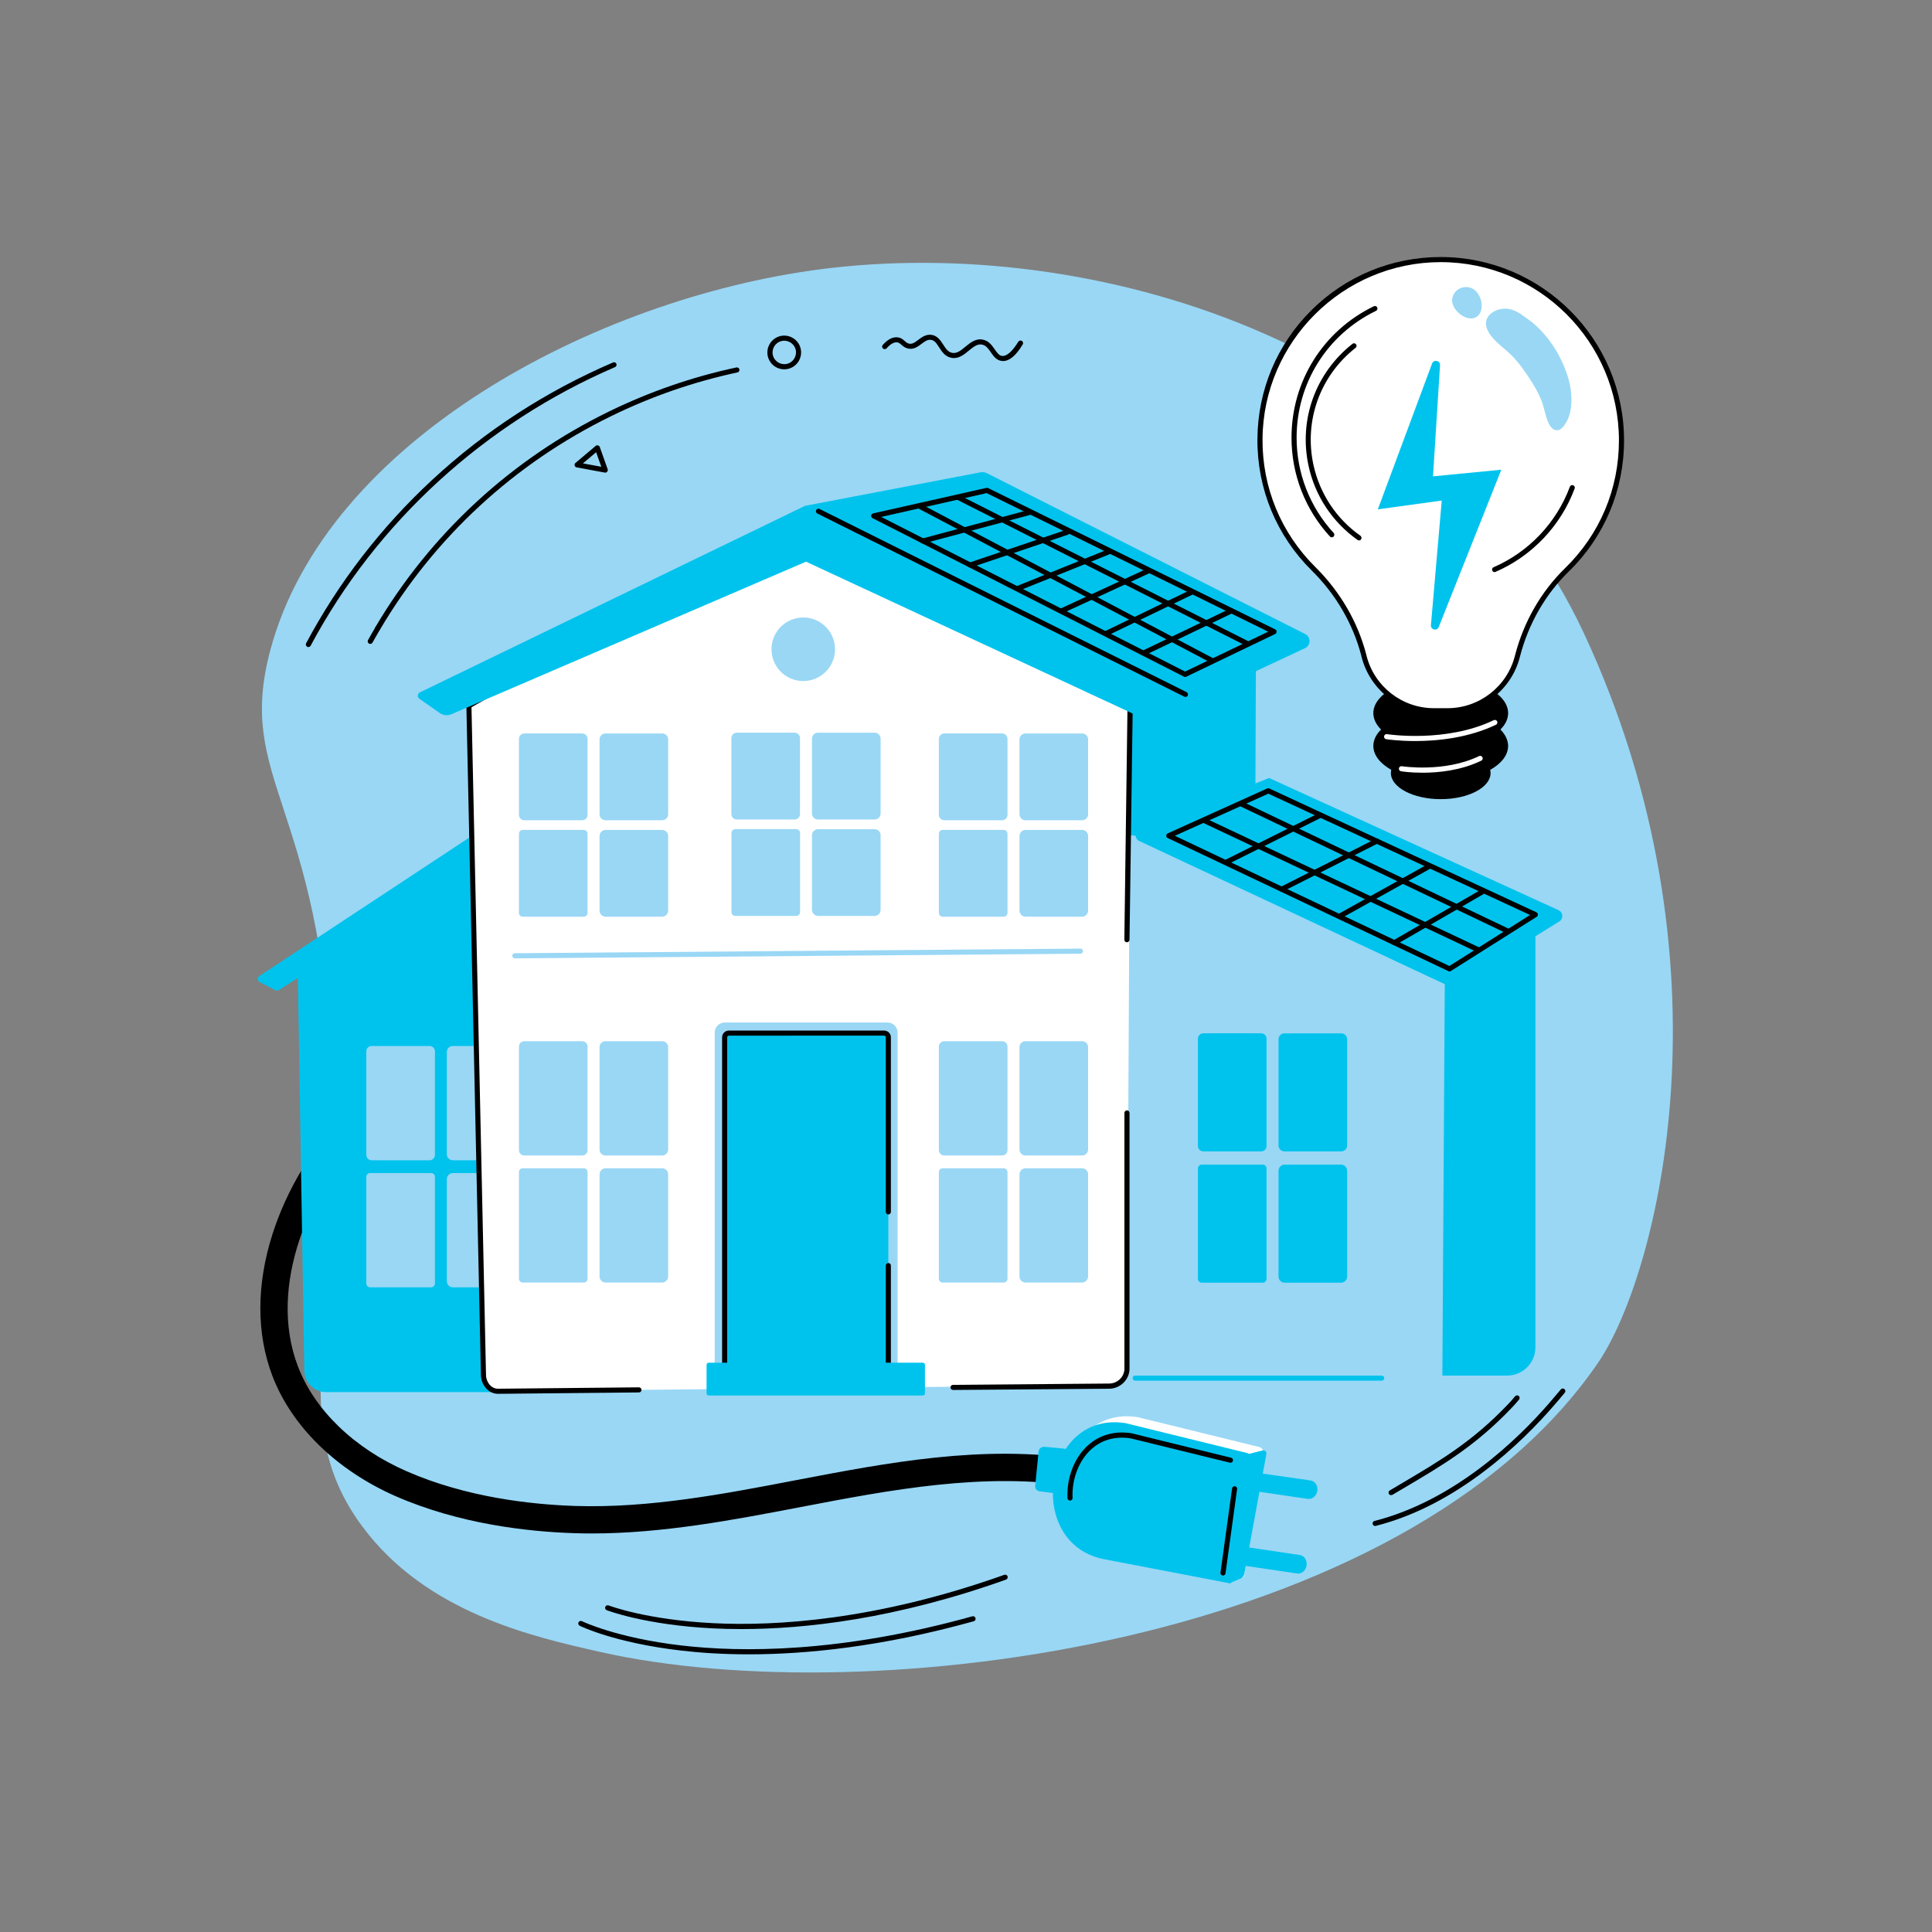<?xml version="1.0" encoding="utf-8"?>
<svg xmlns="http://www.w3.org/2000/svg" xmlns:xlink="http://www.w3.org/1999/xlink" version="1.1" x="0px" y="0px" viewBox="0 0 2500 2500" style="enable-background:new 0 0 2500 2500;" xml:space="preserve" width="75" height="75">
<rect x="0" y="0" width="2500" height="2500" fill="#808080" stroke="none"/>
<style type="text/css">
	.st0{fill:#99D7F5;}
	.st1{fill:#00C3ED;}
	.st2{fill:#FFFFFF;}
	.st3{fill:#FFD200;}
	.st4{fill:#CCEBFA;}
</style>
<g id="Background">
</g>
<g id="Illustration">
	<g id="Energy-plus_house_5_">
		<path class="st0" d="M468.2,1974.4c82.8,112.4,220.8,143.5,308.9,163.3c347.5,78.4,1040.2-9,1290.6-374    c77.1-112.4,181.2-516.6-18.1-944.2c-176.2-378.1-638.8-516.9-989.2-470.9c-290.3,38.1-637.4,221-710.4,491.9    c-45.9,170.4,64.8,196.5,80.1,555.9C443.4,1707.4,366.9,1837,468.2,1974.4z"/>
		<g>
			<g>
				<path d="M765.4,1984.3c-7.5,0-15-0.1-22.6-0.4c-59.8-1.9-148.3-11.8-230.5-47.7c-76.5-33.5-134.7-90.2-159.7-155.5      c-21-54.9-20.9-118.5,0.1-184.1c18.3-57.1,51.7-112.7,94.1-156.7l25.4,24.5c-69.9,72.5-126.8,198.5-86.7,303.7      c21.6,56.6,72.9,106.1,140.9,135.8c77,33.7,160.8,42.9,217.5,44.8c95.8,3.1,192.6-15.4,286.2-33.4      c118.8-22.7,241.7-46.3,366.4-27.1l-5.4,34.9c-118.6-18.2-238.5,4.7-354.4,26.9C948.5,1966.9,857.4,1984.3,765.4,1984.3z"/>
				<path class="st1" d="M1376.2,1874.4l-24.3-2.2c-4-0.4-7.5,2.2-7.9,5.6l-4.5,45.3c-0.3,3.3,2.4,6.3,6.1,6.7l19.8,2.5      c3.8,0.5,7.4-1.8,8-5.1l9-45.5C1383.2,1878.1,1380.3,1874.7,1376.2,1874.4z"/>
				<g>
					<path class="st2" d="M1472.6,1833.9c-105.9-17.3-132.2,154.4-29.1,175.8l163.2,31.3c1.6,0.3,3.2-0.8,3.4-2.4l24.8-157.8       c0.6-3.8-1.8-7.5-5.6-8.4L1472.6,1833.9z"/>
					<path class="st1" d="M1566.1,1894.2l67.1-17.2c3-1.2,6.1,1.4,5.5,4.5l-28.5,155c-0.5,2.7-2.4,5-4.9,6.1l-14.5,6.1       L1566.1,1894.2z"/>
				</g>
				<g>
					<path class="st1" d="M1456.7,1841.6c-105.9-17.3-132.2,154.4-29.1,175.8l163.2,31.3c1.6,0.3,3.2-0.8,3.4-2.4l24.8-157.8       c0.6-3.8-1.8-7.5-5.6-8.4L1456.7,1841.6z"/>
					<path d="M1384.6,1941.7c-1.8,0-3.2-1.4-3.3-3.2c-1.2-26.5,9.1-52.8,26.8-68.5c15.2-13.5,34.8-18.8,56.5-15.3       c0.1,0,0.2,0,0.3,0.1l128.1,31.5c1.8,0.4,2.9,2.2,2.4,4c-0.4,1.8-2.2,2.9-4,2.4l-128-31.4c-19.7-3.2-37.3,1.6-50.9,13.7       c-16.3,14.5-25.7,38.7-24.6,63.3c0.1,1.8-1.3,3.4-3.2,3.5C1384.7,1941.7,1384.7,1941.7,1384.6,1941.7z"/>
					<path d="M1582.6,2038.7c-0.2,0-0.3,0-0.5,0c-1.8-0.2-3.1-1.9-2.8-3.7l15-109c0.3-1.8,1.9-3.1,3.7-2.8c1.8,0.2,3.1,1.9,2.8,3.7       l-15,109C1585.6,2037.5,1584.2,2038.7,1582.6,2038.7z"/>
				</g>
				<g>
					<path class="st1" d="M1692.4,1939.6l-71.5-10.5c-1.5-0.2-2.5-1.8-2.2-3.5l3.2-18.7c0.2-1,1-1.7,1.8-1.5l72.2,10.3       c5.8,0.9,9.7,6.9,8.7,13.5l0,0C1703.6,1935.7,1698.1,1940.4,1692.4,1939.6z"/>
					<path class="st1" d="M1678.5,2036.1l-73.3-10.8c-1-0.2-1.7-1.2-1.5-2.4l3.1-19.7c0.2-1.2,1.2-2,2.2-1.9l73,10.9       c5.8,0.9,9.7,6.9,8.7,13.5l0,0C1689.7,2032.3,1684.2,2037,1678.5,2036.1z"/>
				</g>
			</g>
			<g>
				<g>
					<path class="st1" d="M683.8,1801.4H422c-15.4,0-28-12.3-28.2-27.7l-8.7-529.9l292.5-188.9L683.8,1801.4z"/>
					<path class="st1" d="M609.7,1082.2L335.6,1263c-2.9,1.9-2.6,6.2,0.4,7.8l20.3,10.5c1.4,0.7,3.1,0.7,4.5-0.2l257.5-164.7       c1.5-0.9,2.3-2.7,2-4.4l-3.7-26.6C616.2,1082.1,612.4,1080.4,609.7,1082.2z"/>
					<g>
						<path class="st0" d="M555.8,1501.4h-74.8c-3.9,0-7-3.1-7-7v-133.9c0-3.9,3.1-7,7-7h74.8c3.9,0,7,3.1,7,7v133.9        C562.8,1498.2,559.6,1501.4,555.8,1501.4z"/>
						<path class="st0" d="M659.3,1501.4h-73.4c-4.3,0-7.7-3.5-7.7-7.7v-132.5c0-4.3,3.5-7.7,7.7-7.7h73.4c4.3,0,7.7,3.5,7.7,7.7        v132.5C667,1497.9,663.6,1501.4,659.3,1501.4z"/>
						<path class="st0" d="M557.8,1665.8h-78.8c-2.8,0-5-2.2-5-5v-137.9c0-2.8,2.2-5,5-5h78.8c2.8,0,5,2.2,5,5v137.9        C562.8,1663.5,560.5,1665.8,557.8,1665.8z"/>
						<path class="st0" d="M659.1,1665.8h-73c-4.4,0-7.9-3.6-7.9-7.9v-132.1c0-4.4,3.6-7.9,7.9-7.9h73c4.4,0,7.9,3.6,7.9,7.9v132.1        C667,1662.2,663.5,1665.8,659.1,1665.8z"/>
					</g>
				</g>
				<path class="st1" d="M1625.3,816.2l-3.3,842.9l-177.1,124.8c-0.7,0.5-1.8,0.1-1.8-0.5V907.9      C1443.1,907.9,1622.8,816.3,1625.3,816.2z"/>
				<g>
					<g>
						<path class="st1" d="M1950.2,1780h-210.4v-606.1h247v569.6C1986.8,1763.6,1970.4,1780,1950.2,1780z"/>
						<polygon class="st0" points="1866.4,1782 1457.5,1782 1457.5,1080.4 1870.5,1117.8       "/>
					</g>
					<g>
						<path class="st1" d="M1474.5,1073.6c-6.5,2.6-6.7,11.6-0.4,14.6l399.9,187.4c3.4,1.6,7.3,1.3,10.5-0.6l133.3-82.7        c5.5-3.5,4.9-11.7-1-14.5l-374.6-171.1L1474.5,1073.6z"/>
						<g>
							<polygon class="st1" points="1875.7,1254.3 1515.1,1082 1643.2,1023.3 1988.9,1183.5        "/>
							<g>
								<path d="M1587.7,1118.5c-1.2,0-2.4-0.7-3-1.8c-0.8-1.6-0.2-3.6,1.5-4.4l120.2-60c1.6-0.8,3.6-0.2,4.4,1.5          c0.8,1.6,0.2,3.6-1.5,4.4l-120.2,60C1588.7,1118.4,1588.2,1118.5,1587.7,1118.5z"/>
								<path d="M1658.5,1153.9c-1.2,0-2.4-0.7-3-1.8c-0.8-1.6-0.2-3.6,1.5-4.4l123.2-62.3c1.6-0.8,3.6-0.2,4.4,1.5          c0.8,1.6,0.2,3.6-1.5,4.4l-123.2,62.3C1659.5,1153.8,1659,1153.9,1658.5,1153.9z"/>
								<path d="M1734.1,1188.5c-1.2,0-2.3-0.6-2.9-1.7c-0.9-1.6-0.3-3.6,1.3-4.5l115.7-64.4c1.6-0.9,3.6-0.3,4.5,1.3          c0.9,1.6,0.3,3.6-1.3,4.5l-115.7,64.4C1735.2,1188.4,1734.6,1188.5,1734.1,1188.5z"/>
								<path d="M1804.5,1223.1c-1.1,0-2.3-0.6-2.9-1.7c-0.9-1.6-0.4-3.6,1.2-4.5l113.1-65.4c1.6-0.9,3.6-0.4,4.5,1.2          c0.9,1.6,0.4,3.6-1.2,4.5l-113.1,65.4C1805.6,1223,1805,1223.1,1804.5,1223.1z"/>
								<path d="M1912.4,1232.1c-0.5,0-1-0.1-1.4-0.3l-354.3-167.1c-1.7-0.8-2.4-2.7-1.6-4.4c0.8-1.7,2.8-2.4,4.4-1.6l354.3,167.1          c1.7,0.8,2.4,2.7,1.6,4.4C1914.8,1231.4,1913.6,1232.1,1912.4,1232.1z"/>
								<path d="M1950.5,1207.9c-0.5,0-1-0.1-1.4-0.3l-345.1-164.7c-1.6-0.8-2.3-2.8-1.6-4.4c0.8-1.6,2.8-2.3,4.4-1.6l345.1,164.7          c1.6,0.8,2.3,2.8,1.6,4.4C1952.9,1207.2,1951.7,1207.9,1950.5,1207.9z"/>
								<path d="M1875.7,1257c-0.5,0-1-0.1-1.4-0.3l-363.3-172.3c-1.2-0.6-1.9-1.7-1.9-3c0-1.3,0.8-2.5,1.9-3l128.7-58.1          c0.9-0.4,1.9-0.4,2.8,0l345.6,160.2c1.1,0.5,1.8,1.6,1.9,2.8c0.1,1.2-0.5,2.4-1.5,3l-111.1,70.2          C1877,1256.9,1876.4,1257,1875.7,1257z M1520.3,1081.5l355.2,168.5l104.4-66l-338.7-157L1520.3,1081.5z"/>
							</g>
						</g>
					</g>
					<path class="st1" d="M1787.9,1786.6h-319c-1.8,0-3.3-1.5-3.3-3.3s1.5-3.3,3.3-3.3h319c1.8,0,3.3,1.5,3.3,3.3       S1789.7,1786.6,1787.9,1786.6z"/>
					<g>
						<g>
							<path class="st1" d="M1631.9,1489.9h-74.8c-3.9,0-7-3.1-7-7v-138.8c0-3.9,3.1-7,7-7h74.8c3.9,0,7,3.1,7,7v138.8         C1639,1486.8,1635.8,1489.9,1631.9,1489.9z"/>
						</g>
						<g>
							<path class="st1" d="M1735.5,1489.9h-73.4c-4.3,0-7.7-3.5-7.7-7.7v-137.4c0-4.3,3.5-7.7,7.7-7.7h73.4c4.3,0,7.7,3.5,7.7,7.7         v137.4C1743.2,1486.5,1739.8,1489.9,1735.5,1489.9z"/>
						</g>
						<g>
							<path class="st1" d="M1633.9,1659.8h-78.8c-2.8,0-5-2.2-5-5v-142.8c0-2.8,2.2-5,5-5h78.8c2.8,0,5,2.2,5,5v142.8         C1639,1657.5,1636.7,1659.8,1633.9,1659.8z"/>
						</g>
						<g>
							<path class="st1" d="M1735.3,1659.8h-73c-4.4,0-7.9-3.6-7.9-7.9v-137c0-4.4,3.6-7.9,7.9-7.9h73c4.4,0,7.9,3.6,7.9,7.9v137         C1743.2,1656.2,1739.7,1659.8,1735.3,1659.8z"/>
						</g>
					</g>
				</g>
				<g>
					<path class="st2" d="M1458.3,1765.8l4.5-860.8l-432.3-233.1L606.8,913.3l18.8,866c0.3,11.8,8.7,21.1,18.9,21l790.9-7.9       C1448.1,1792.3,1458.3,1780.4,1458.3,1765.8z"/>
					<g>
						<g>
							<path class="st0" d="M753.3,1495.2h-74.8c-3.9,0-7-3.1-7-7v-133.9c0-3.9,3.1-7,7-7h74.8c3.9,0,7,3.1,7,7v133.9         C760.4,1492.1,757.2,1495.2,753.3,1495.2z"/>
							<path class="st0" d="M856.9,1495.2h-73.4c-4.3,0-7.7-3.5-7.7-7.7V1355c0-4.3,3.5-7.7,7.7-7.7h73.4c4.3,0,7.7,3.5,7.7,7.7         v132.5C864.6,1491.7,861.2,1495.2,856.9,1495.2z"/>
							<path class="st0" d="M755.3,1659.6h-78.8c-2.8,0-5-2.2-5-5v-137.9c0-2.8,2.2-5,5-5h78.8c2.8,0,5,2.2,5,5v137.9         C760.4,1657.3,758.1,1659.6,755.3,1659.6z"/>
							<path class="st0" d="M856.7,1659.6h-73c-4.4,0-7.9-3.6-7.9-7.9v-132.1c0-4.4,3.6-7.9,7.9-7.9h73c4.4,0,7.9,3.6,7.9,7.9v132.1         C864.6,1656,861.1,1659.6,856.7,1659.6z"/>
						</g>
						<g>
							<path class="st0" d="M1296.7,1495.2h-74.8c-3.9,0-7-3.1-7-7v-133.9c0-3.9,3.1-7,7-7h74.8c3.9,0,7,3.1,7,7v133.9         C1303.7,1492.1,1300.6,1495.2,1296.7,1495.2z"/>
							<path class="st0" d="M1400.3,1495.2h-73.4c-4.3,0-7.7-3.5-7.7-7.7V1355c0-4.3,3.5-7.7,7.7-7.7h73.4c4.3,0,7.7,3.5,7.7,7.7         v132.5C1408,1491.7,1404.5,1495.2,1400.3,1495.2z"/>
							<path class="st0" d="M1298.7,1659.6h-78.8c-2.8,0-5-2.2-5-5v-137.9c0-2.8,2.2-5,5-5h78.8c2.8,0,5,2.2,5,5v137.9         C1303.7,1657.3,1301.5,1659.6,1298.7,1659.6z"/>
							<path class="st0" d="M1400.1,1659.6h-73c-4.4,0-7.9-3.6-7.9-7.9v-132.1c0-4.4,3.6-7.9,7.9-7.9h73c4.4,0,7.9,3.6,7.9,7.9         v132.1C1408,1656,1404.4,1659.6,1400.1,1659.6z"/>
						</g>
						<g>
							<path class="st0" d="M753.3,1061.4h-74.8c-3.9,0-7-3.1-7-7v-98.3c0-3.9,3.1-7,7-7h74.8c3.9,0,7,3.1,7,7v98.3         C760.4,1058.3,757.2,1061.4,753.3,1061.4z"/>
							<path class="st0" d="M856.9,1061.4h-73.4c-4.3,0-7.7-3.5-7.7-7.7v-96.9c0-4.3,3.5-7.7,7.7-7.7h73.4c4.3,0,7.7,3.5,7.7,7.7         v96.9C864.6,1057.9,861.2,1061.4,856.9,1061.4z"/>
							<path class="st0" d="M755.3,1186.2h-78.8c-2.8,0-5-2.2-5-5v-102.3c0-2.8,2.2-5,5-5h78.8c2.8,0,5,2.2,5,5v102.3         C760.4,1184,758.1,1186.2,755.3,1186.2z"/>
							<path class="st0" d="M856.7,1186.2h-73c-4.4,0-7.9-3.6-7.9-7.9v-96.5c0-4.4,3.6-7.9,7.9-7.9h73c4.4,0,7.9,3.6,7.9,7.9v96.5         C864.6,1182.7,861.1,1186.2,856.7,1186.2z"/>
						</g>
						<g>
							<path class="st0" d="M1028.2,1060.4h-74.8c-3.9,0-7-3.1-7-7v-98.3c0-3.9,3.1-7,7-7h74.8c3.9,0,7,3.1,7,7v98.3         C1035.3,1057.3,1032.1,1060.4,1028.2,1060.4z"/>
							<path class="st0" d="M1131.8,1060.4h-73.4c-4.3,0-7.7-3.5-7.7-7.7v-96.9c0-4.3,3.5-7.7,7.7-7.7h73.4c4.3,0,7.7,3.5,7.7,7.7         v96.9C1139.5,1057,1136.1,1060.4,1131.8,1060.4z"/>
							<path class="st0" d="M1030.3,1185.2h-78.8c-2.8,0-5-2.2-5-5v-102.3c0-2.8,2.2-5,5-5h78.8c2.8,0,5,2.2,5,5v102.3         C1035.3,1183,1033,1185.2,1030.3,1185.2z"/>
							<path class="st0" d="M1131.6,1185.2h-73c-4.4,0-7.9-3.6-7.9-7.9v-96.5c0-4.4,3.6-7.9,7.9-7.9h73c4.4,0,7.9,3.6,7.9,7.9v96.5         C1139.5,1181.7,1136,1185.2,1131.6,1185.2z"/>
						</g>
						<g>
							<path class="st0" d="M1296.7,1061.4h-74.8c-3.9,0-7-3.1-7-7v-98.3c0-3.9,3.1-7,7-7h74.8c3.9,0,7,3.1,7,7v98.3         C1303.7,1058.2,1300.6,1061.4,1296.7,1061.4z"/>
							<path class="st0" d="M1400.3,1061.4h-73.4c-4.3,0-7.7-3.5-7.7-7.7v-96.9c0-4.3,3.5-7.7,7.7-7.7h73.4c4.3,0,7.7,3.5,7.7,7.7         v96.9C1408,1057.9,1404.5,1061.4,1400.3,1061.4z"/>
							<path class="st0" d="M1298.7,1186.2h-78.8c-2.8,0-5-2.2-5-5v-102.3c0-2.8,2.2-5,5-5h78.8c2.8,0,5,2.2,5,5v102.3         C1303.7,1184,1301.5,1186.2,1298.7,1186.2z"/>
							<path class="st0" d="M1400.1,1186.2h-73c-4.4,0-7.9-3.6-7.9-7.9v-96.5c0-4.4,3.6-7.9,7.9-7.9h73c4.4,0,7.9,3.6,7.9,7.9v96.5         C1408,1182.7,1404.4,1186.2,1400.1,1186.2z"/>
						</g>
						<path class="st0" d="M666.2,1240.1c-1.8,0-3.3-1.5-3.3-3.3c0-1.8,1.5-3.3,3.3-3.3l731.9-6c0,0,0,0,0,0c1.8,0,3.3,1.5,3.3,3.3        c0,1.8-1.5,3.3-3.3,3.3L666.2,1240.1C666.2,1240.1,666.2,1240.1,666.2,1240.1z"/>
						<path d="M1233.2,1798.6c-1.8,0-3.3-1.5-3.3-3.3c0-1.8,1.5-3.3,3.3-3.3l202.2-1.7c10.8-0.1,19.6-8.8,19.6-19.4v-330.8        c0-1.8,1.5-3.3,3.3-3.3c1.8,0,3.3,1.5,3.3,3.3v330.8c0,14.2-11.8,25.9-26.2,26.1L1233.2,1798.6        C1233.2,1798.6,1233.2,1798.6,1233.2,1798.6z"/>
						<path d="M644.4,1803.6c-11.9,0-21.8-10.8-22.1-24.3l-18.8-866c0-1.2,0.6-2.3,1.7-2.9l423.7-241.3c1-0.5,2.1-0.6,3.1-0.1        l432.3,216.6c1.1,0.6,1.8,1.7,1.8,3l-4.5,327.4c0,1.8-1.6,3.3-3.4,3.3c-1.8,0-3.3-1.5-3.3-3.4l4.4-325.3l-428.9-214.9        L610.1,915.2l18.8,864c0.2,9.9,7.1,17.8,15.4,17.8c0,0,0.1,0,0.1,0l182.4-1.8c0,0,0,0,0,0c1.8,0,3.3,1.5,3.3,3.3        c0,1.8-1.4,3.3-3.3,3.3l-182.4,1.8C644.5,1803.6,644.4,1803.6,644.4,1803.6z"/>
						<g>
							<path class="st0" d="M1148.3,1802.2H938c-7.3,0-13.2-5.9-13.2-13.2v-452.7c0-7.3,5.9-13.2,13.2-13.2h210.3         c7.3,0,13.2,5.9,13.2,13.2V1789C1161.5,1796.3,1155.6,1802.2,1148.3,1802.2z"/>
							<path class="st1" d="M1145.5,1794H941.8c-2.2,0-4-1.8-4-4v-449.4c0-2.2,1.8-4,4-4h203.7c2.2,0,4,1.8,4,4V1790         C1149.5,1792.3,1147.7,1794,1145.5,1794z"/>
							<path d="M1143.9,1797.4H943.3c-4.9,0-8.9-3.9-8.9-8.7v-446.5c0-4.8,4-8.7,8.9-8.7h200.6c4.9,0,8.9,3.9,8.9,8.7v226         c0,1.8-1.5,3.3-3.3,3.3s-3.3-1.5-3.3-3.3v-226c0-1.2-1-2.1-2.3-2.1H943.3c-1.2,0-2.3,1-2.3,2.1v446.5c0,1.2,1,2.1,2.3,2.1         h200.6c1.2,0,2.3-1,2.3-2.1v-151.1c0-1.8,1.5-3.3,3.3-3.3s3.3,1.5,3.3,3.3v151.1C1152.8,1793.4,1148.8,1797.4,1143.9,1797.4z         "/>
							<path class="st1" d="M1194.1,1805.8h-277c-1.6,0-2.8-1.3-2.8-2.8v-36.9c0-1.6,1.3-2.8,2.8-2.8h277c1.6,0,2.8,1.3,2.8,2.8         v36.9C1196.9,1804.5,1195.7,1805.8,1194.1,1805.8z"/>
							<path class="st1" d="M1028.3,1772.3c-1.8,0-3.3-1.5-3.3-3.3c0-1.8,1.4-3.3,3.3-3.4l100.6-1.4c0,0,0,0,0,0         c1.8,0,3.3,1.5,3.3,3.3c0,1.8-1.4,3.3-3.3,3.4L1028.3,1772.3C1028.4,1772.3,1028.3,1772.3,1028.3,1772.3z"/>
						</g>
						
							<ellipse transform="matrix(0.987 -0.163 0.163 0.987 -122.971 180.53)" class="st0" cx="1039" cy="839.9" rx="41.1" ry="41.1"/>
					</g>
				</g>
				<g>
					<path class="st1" d="M1042,654.5l226.6-43.3c2.9-0.6,6-0.1,8.6,1.2l412.2,208.3c7.4,4.2,6.6,15.1-1.3,18.3l-172.2,80.6       L1042,654.5z"/>
					<path class="st1" d="M584.1,924.2L1043,726.8l436.6,203c5.2,2.4,11.1,2.4,16.3-0.1l57.1-27.3l-511-248L543.4,895.9       c-3.3,1.6-3.7,6.2-0.7,8.3l26.4,18.5C573.5,925.8,579.2,926.3,584.1,924.2z"/>
					<g>
						<path class="st1" d="M1534,898.5l-474.9-237L1534,898.5z"/>
						<path d="M1534,901.8c-0.5,0-1-0.1-1.5-0.3l-474.9-237c-1.6-0.8-2.3-2.8-1.5-4.4c0.8-1.6,2.8-2.3,4.4-1.5l474.9,237        c1.6,0.8,2.3,2.8,1.5,4.4C1536.4,901.2,1535.2,901.8,1534,901.8z"/>
					</g>
					<g>
						<polygon class="st1" points="1533.2,874.7 1130.6,667.6 1279,634.7 1648.6,817.5       "/>
						<g>
							<path d="M1194.1,703.4c-1.5,0-2.8-1-3.2-2.4c-0.5-1.8,0.6-3.6,2.3-4.1l137.9-37c1.8-0.5,3.6,0.6,4.1,2.3         c0.5,1.8-0.6,3.6-2.3,4.1l-137.9,37C1194.7,703.3,1194.4,703.4,1194.1,703.4z"/>
							<path d="M1255.3,734.4c-1.4,0-2.7-0.9-3.1-2.2c-0.6-1.7,0.3-3.6,2.1-4.2l125.4-42.4c1.7-0.6,3.6,0.3,4.2,2.1         c0.6,1.7-0.3,3.6-2.1,4.2l-125.4,42.4C1256,734.4,1255.7,734.4,1255.3,734.4z"/>
							<path d="M1316.5,765c-1.3,0-2.5-0.8-3.1-2.1c-0.7-1.7,0.1-3.6,1.8-4.3l119.2-48c1.7-0.7,3.6,0.1,4.3,1.8         c0.7,1.7-0.1,3.6-1.8,4.3l-119.2,48C1317.4,765,1316.9,765,1316.5,765z"/>
							<path d="M1373.6,793.8c-1.3,0-2.4-0.7-3-1.9c-0.8-1.7,0-3.6,1.6-4.4l112.6-51.9c1.7-0.8,3.6,0,4.4,1.6c0.8,1.7,0,3.6-1.6,4.4         L1375,793.5C1374.6,793.7,1374.1,793.8,1373.6,793.8z"/>
							<path d="M1431.2,823.1c-1.2,0-2.4-0.7-3-1.9c-0.8-1.6-0.1-3.6,1.5-4.4l111.3-53.7c1.6-0.8,3.6-0.1,4.4,1.5         c0.8,1.6,0.1,3.6-1.5,4.4l-111.3,53.7C1432.1,822.9,1431.7,823.1,1431.2,823.1z"/>
							<path d="M1568.7,858.2c-0.5,0-1-0.1-1.5-0.4L1188,657.8c-1.6-0.9-2.2-2.9-1.4-4.5c0.9-1.6,2.8-2.2,4.5-1.4L1570.2,852         c1.6,0.9,2.2,2.9,1.4,4.5C1571,857.6,1569.8,858.2,1568.7,858.2z"/>
							<path d="M1613.4,835.8c-0.5,0-1-0.1-1.5-0.4l-374.1-189.1c-1.6-0.8-2.3-2.8-1.5-4.4c0.8-1.6,2.8-2.3,4.4-1.5l374.1,189.1         c1.6,0.8,2.3,2.8,1.5,4.4C1615.8,835.2,1614.6,835.8,1613.4,835.8z"/>
							<path d="M1480,848.2c-1.2,0-2.4-0.7-3-1.9c-0.8-1.6-0.1-3.6,1.6-4.4l113.3-54.4c1.6-0.8,3.6-0.1,4.4,1.6         c0.8,1.6,0.1,3.6-1.6,4.4l-113.3,54.4C1481,848.1,1480.5,848.2,1480,848.2z"/>
							<path d="M1533.5,876c-0.5,0-1-0.1-1.5-0.4l-402.9-205.1c-1.2-0.6-2-2-1.8-3.4c0.2-1.4,1.2-2.5,2.6-2.8l146.6-33         c0.7-0.2,1.5-0.1,2.2,0.3l371.4,182.8c1.1,0.6,1.9,1.7,1.8,3c0,1.3-0.7,2.4-1.9,3l-115.1,55.3         C1534.5,875.9,1534,876,1533.5,876z M1140.3,668.9L1533.5,869l107.5-51.6l-364.3-179.3L1140.3,668.9z"/>
						</g>
					</g>
				</g>
			</g>
		</g>
		<g>
			<g>
				<g>
					<path d="M1800,1934.7c-1.1,0-2.2-0.6-2.8-1.6c-0.9-1.6-0.4-3.6,1.2-4.5c4.6-2.7,9.1-5.4,13.5-8c52-30.7,93.1-54.9,139.1-103.1       c2.6-2.7,6-6.3,9.5-10.7c1.2-1.4,3.2-1.6,4.7-0.5c1.4,1.2,1.6,3.2,0.5,4.7c-3.7,4.5-7.2,8.3-9.9,11.1       c-46.6,48.8-88,73.3-140.5,104.2c-4.4,2.6-8.9,5.3-13.5,8C1801.1,1934.5,1800.5,1934.7,1800,1934.7z"/>
					<path d="M1779.4,1974.6c-1.5,0-2.8-1-3.2-2.5c-0.4-1.8,0.6-3.6,2.4-4c104.7-26.6,186.9-107.2,226.5-153       c5.4-6.3,10.2-11.9,14.6-17.2c1.2-1.4,3.2-1.6,4.7-0.4c1.4,1.2,1.6,3.2,0.4,4.7c-4.4,5.3-9.2,11-14.7,17.3       c-40.2,46.3-123.4,128-229.9,155C1779.9,1974.6,1779.6,1974.6,1779.4,1974.6z"/>
				</g>
			</g>
			<g>
				<path d="M488.7,816.4c-0.6,0-1.1-0.1-1.7-0.5c-1.6-0.9-2.1-3-1.2-4.5C557.1,690.7,661.5,594.2,788,532.5      c52.6-25.7,108.1-44.9,164.9-57c1.8-0.4,3.5,0.8,3.9,2.5c0.4,1.8-0.8,3.5-2.5,3.9c-56.2,12-111.2,31-163.3,56.5      c-125.3,61.2-228.8,156.7-299.3,276.3C491,815.8,489.9,816.4,488.7,816.4z"/>
				<path d="M479.1,833.2c-0.5,0-1.1-0.1-1.6-0.4c-1.6-0.9-2.2-2.9-1.3-4.5c3.2-5.7,6.4-11.4,9.7-16.9c0.9-1.6,3-2.1,4.5-1.2      c1.6,0.9,2.1,3,1.2,4.5c-3.2,5.5-6.4,11.1-9.6,16.8C481.4,832.6,480.3,833.2,479.1,833.2z"/>
				<path d="M399.1,837.3c-0.5,0-1.1-0.1-1.6-0.4c-1.6-0.9-2.2-2.9-1.4-4.5c42.2-79.1,97.2-150.3,163.3-211.6      c68.4-63.4,147.1-114.5,233.9-151.8c1.7-0.7,3.6,0.1,4.3,1.7c0.7,1.7-0.1,3.6-1.7,4.3C627.1,547.7,487.2,675.8,402,835.5      C401.4,836.6,400.2,837.3,399.1,837.3z"/>
				<path d="M1014.8,477.9c-8.1,0-15.9-4.5-19.6-12.2c-5.3-10.8-0.8-23.9,10-29.2c10.8-5.3,23.9-0.8,29.2,10      c5.3,10.8,0.8,23.9-10,29.2l0,0C1021.3,477.2,1018,477.9,1014.8,477.9z M1022.9,472.7L1022.9,472.7L1022.9,472.7z M1014.8,440.9      c-2.2,0-4.5,0.5-6.6,1.5c-7.5,3.7-10.7,12.8-7,20.3c3.7,7.5,12.8,10.7,20.3,7c7.5-3.7,10.7-12.8,7-20.3      C1025.8,444,1020.4,440.9,1014.8,440.9z"/>
				<path d="M783.1,611.6c-0.2,0-0.4,0-0.6-0.1l-36.3-6.7c-1.3-0.2-2.3-1.2-2.6-2.4c-0.3-1.2,0.1-2.6,1.1-3.4l26.1-22      c0.8-0.7,2-0.9,3-0.7c1,0.3,1.9,1.1,2.3,2.1l10.2,28.7c0.4,1.1,0.2,2.4-0.6,3.2C785,611.2,784.1,611.6,783.1,611.6z       M754.3,599.6l23.8,4.4l-6.7-18.8L754.3,599.6z"/>
				<path d="M1297.9,467.2c-0.5,0-1,0-1.4-0.1c-7.1-0.7-11-6.3-14.4-11.3c-3.2-4.6-6.2-8.9-11.3-9.9c-6.1-1.3-11.5,3.2-17.1,7.8      c-6.3,5.2-13.4,11.1-22.6,9.3c-8.1-1.5-12.3-7.9-15.9-13.6c-3.3-5-6.1-9.4-11.1-9.7c-4.3-0.3-7.9,2.4-11.7,5.3      c-4.8,3.6-10.3,7.8-17.8,5.9c-3.9-1-6.3-3.1-8.3-4.8c-1.9-1.7-3.2-2.9-5.6-3.1c-4-0.4-8.5,2.2-13.4,7.7      c-1.2,1.4-3.3,1.5-4.7,0.3c-1.4-1.2-1.5-3.3-0.3-4.7c6.4-7.1,12.7-10.4,18.9-9.8c4.6,0.4,7.3,2.8,9.4,4.7      c1.7,1.5,3.1,2.8,5.4,3.4c4.2,1,7.4-1.1,12.2-4.8c4.4-3.3,9.5-7.1,16.2-6.6c8.2,0.6,12.4,7,16.1,12.7c3.2,5,6.3,9.7,11.6,10.7      c6.1,1.2,11.5-3.2,17.1-7.9c6.3-5.2,13.5-11.1,22.6-9.2c7.7,1.6,11.8,7.4,15.4,12.6c3,4.3,5.6,8.1,9.6,8.5      c5.9,0.6,13.1-5.8,20.9-18.4c1-1.6,3-2,4.6-1.1c1.6,1,2,3,1.1,4.6C1314.7,460.1,1306.3,467.2,1297.9,467.2z"/>
			</g>
			<g>
				<path d="M959.5,2108c-13.3,0-25.7-0.3-37-0.9c-87.8-4.4-136.9-23.3-137.4-23.5c-1.7-0.7-2.5-2.6-1.9-4.3      c0.7-1.7,2.6-2.5,4.3-1.9c0.5,0.2,48.8,18.7,135.7,23c80.2,4,210.6-3.6,376.4-62.6c1.7-0.6,3.6,0.3,4.2,2c0.6,1.7-0.3,3.6-2,4.2      C1158.3,2095.2,1041,2108,959.5,2108z"/>
				<path d="M968.8,2140.7c-34.4,0-64-2.1-88.5-5c-84.9-10-128.4-31.1-130.2-32c-1.6-0.8-2.3-2.8-1.5-4.4c0.8-1.6,2.8-2.3,4.4-1.5      c0.4,0.2,44.5,21.6,128.5,31.4c77.5,9.1,205.8,9.9,376.7-37.7c1.8-0.5,3.6,0.5,4.1,2.3c0.5,1.8-0.5,3.6-2.3,4.1      C1141.8,2130.8,1043.9,2140.7,968.8,2140.7z"/>
			</g>
		</g>
		<g>
			<path d="M1941.5,944c6.4-6.3,10-13.5,10-21.2c0-25.2-39-45.6-87.2-45.6c-48.1,0-87.2,20.4-87.2,45.6c0,7.6,3.6,14.9,10,21.2     c-6.4,6.3-10,13.5-10,21.2c0,12,8.8,22.8,23.2,31c-0.3,1.4-0.5,2.7-0.5,4.1c0,18.6,28.9,33.8,64.5,33.8     c35.6,0,64.5-15.1,64.5-33.8c0-1.4-0.2-2.8-0.5-4.1c14.4-8.1,23.2-19,23.2-31C1951.4,957.5,1947.8,950.3,1941.5,944z"/>
			<g>
				<g>
					<path class="st2" d="M2098.2,569.8c0-129.2-104.7-233.9-233.9-233.9c-129,0-233.1,103.4-233.9,232.3       c-0.4,65.7,26.2,125.1,69.4,167.8c31.2,30.8,53.9,69.1,64.9,111.6l0.5,2.1c10.7,41.2,47.9,69.9,90.4,69.9h17.4       c42.5,0,79.7-28.7,90.4-69.9l0.3-1.2c11-42.1,32.7-80.8,63.9-111.2C2071.2,694.8,2098.2,635.4,2098.2,569.8z"/>
					<path d="M1873,922.9h-17.4c-44,0-82.5-29.8-93.6-72.4l-0.5-2.1c-10.7-41.1-32.8-79.2-64-110c-45.8-45.3-70.8-105.8-70.4-170.2       c0.4-63.2,25.2-122.5,69.9-166.8c44.7-44.4,104.1-68.8,167.3-68.8c130.8,0,237.2,106.4,237.2,237.2       c0,64.5-25.4,124.8-71.6,169.8c-30.2,29.5-52,67.4-63,109.7l-0.3,1.2C1955.5,893.1,1917,922.9,1873,922.9z M1864.3,339.2       c-126.3,0-229.8,102.8-230.6,229.1c-0.4,62.6,23.9,121.4,68.4,165.5c32,31.7,54.8,70.8,65.8,113.1l0.5,2.1       c10.3,39.7,46.2,67.4,87.2,67.4h17.4c41,0,76.9-27.7,87.2-67.4l0.3-1.2c11.3-43.4,33.7-82.4,64.8-112.7       c44.9-43.8,69.6-102.4,69.6-165.1C2094.9,442.6,1991.4,339.2,1864.3,339.2z"/>
				</g>
				<g>
					<path class="st0" d="M1935.9,441.8c7.4,7.2,15.8,13.3,22.9,20.9c7.6,8.1,14.2,17.6,20.3,26.9c5.9,9,11.5,18.5,15.5,28.5       c1.9,4.6,2.9,9.6,4.3,14.3c2.1,7.3,5.5,23.7,15.3,24.4c5.5,0.3,9.4-5.2,11.9-9.3c4.5-7.2,6.5-15.7,7.1-24.1       c1.4-17.6-3.2-35.3-10.1-51.3c-7.2-16.6-17.3-32.2-29.9-45.2c-5.2-5.4-11.1-10.6-17.5-14.9c-0.2-0.1-0.4-0.3-0.6-0.4       c-7.4-5.6-15.5-11.3-25-12.1c-7.2-0.6-15,1.5-20.6,6.1C1915.8,416.9,1925.9,432.1,1935.9,441.8z"/>
				</g>
				<g>
					<path class="st0" d="M1915.6,404.2c3.1-6.3,2-17.2-2.8-23.4c0-0.2-0.1-0.4-0.2-0.6c-8.5-14-30.2-10.6-33.3,5.8       C1876,403.2,1906.2,423.6,1915.6,404.2z"/>
				</g>
				<path d="M1934,740.3c-1.3,0-2.5-0.7-3-2c-0.7-1.7,0-3.6,1.7-4.3c45.5-19.7,81.4-57.6,98.7-104.1c0.6-1.7,2.5-2.6,4.2-2      c1.7,0.6,2.6,2.5,2,4.2c-17.8,48.1-55.1,87.4-102.2,107.8C1934.9,740.2,1934.5,740.3,1934,740.3z"/>
				<path d="M1723.3,695.3c-0.9,0-1.8-0.4-2.4-1.1c-32.1-34.9-49.7-80.3-49.7-127.8c0-73,40.8-138.2,106.5-170.1      c1.6-0.8,3.6-0.1,4.4,1.5c0.8,1.6,0.1,3.6-1.5,4.4c-63.4,30.8-102.8,93.7-102.8,164.2c0,45.8,17,89.6,48,123.3      c1.2,1.3,1.1,3.4-0.2,4.7C1724.9,695,1724.1,695.3,1723.3,695.3z"/>
				<path d="M1758.6,699.3c-0.7,0-1.3-0.2-1.9-0.6c-32.4-22.9-55-56.9-63.4-95.7c-13-59.7,8.8-120.3,56.8-158.1      c1.4-1.1,3.5-0.9,4.6,0.6c1.1,1.4,0.9,3.5-0.6,4.6c-46,36.2-66.9,94.3-54.5,151.5c8.1,37.2,29.7,69.8,60.8,91.7      c1.5,1.1,1.8,3.1,0.8,4.6C1760.6,698.8,1759.6,699.3,1758.6,699.3z"/>
				<path class="st1" d="M1853.1,470.4l-70.2,188.7l82.7-11.4l-14,161.3c-0.5,6,7.9,8,10.1,2.4l81-203.6l-88.4,8.6l9.1-143.8      C1863.8,466.5,1855.2,464.7,1853.1,470.4z"/>
			</g>
			<path class="st2" d="M1831.4,958.9c-22.2,0-37.3-2.3-37.7-2.4c-1.8-0.3-3-2-2.7-3.8c0.3-1.8,2-3,3.8-2.7     c0.8,0.1,76.1,11.7,138.1-18.1c1.6-0.8,3.6-0.1,4.4,1.5c0.8,1.6,0.1,3.6-1.5,4.4C1899.9,955,1859.8,958.9,1831.4,958.9z"/>
			<path class="st2" d="M1840.8,999.9c-15.9,0-26.9-1.7-27.9-1.9c-1.8-0.3-3-2-2.7-3.8c0.3-1.8,2-3,3.8-2.7     c0.5,0.1,55.1,8.5,99.9-13.1c1.6-0.8,3.6-0.1,4.4,1.5c0.8,1.6,0.1,3.6-1.5,4.4C1890.3,997.1,1861.4,999.9,1840.8,999.9z"/>
		</g>
	</g>
	<g>
		<g>
			<path class="st1" d="M-601.2,1298.1c-6.8-3.8-12.5-7-18.3-10.2c-9-5.1-17.9-10.2-27-15.2c-2.4-1.3-3.4-3-3.3-5.8     c0.2-8.1,0-16.3,0.1-24.4c0-2.7-0.4-5.3-3.6-5.2c-2.9,0.1-3.5,2.5-3.5,5.1c0,9.6,0.1,19.3,0,28.9c0,2.5,1,4.2,3.1,5.4     c17.8,10,35.5,20.1,53.4,30c1.5,0.8,3.8,0.9,5.5,0.4c8.3-2.4,16.6-5.2,24.9-7.7c5.6-1.7,6-2.2,6-8c0-10,0.1-20,0-30     c0-2.7,0.9-4,3.4-4.7c4.3-1.2,8.6-2.5,13.4-4c0.2,1.8,0.4,3.2,0.4,4.5c0,9.2,0,18.3,0,27.5c0,5.6,1.5,6.8,6.7,5.1     c9-2.8,17.9-5.7,26.9-8.5c2.6-0.8,3.7-2.4,3.7-5.1c0-18.8,0-37.6,0-56.4c0-2.7-0.9-4.9-3.8-4.8c-2.8,0.1-3.3,2.3-3.3,4.8     c0,16.8-0.1,33.7,0.1,50.5c0,3.4-0.9,5.3-4.5,6.1c-4.9,1.2-9.7,3.1-14.6,4.6c-3.4,1.1-4.1,0.6-4.1-3.1c0-9.5,0-19,0-28.6     c0-4.9-1.6-6.1-6.3-4.6c-6.8,2.1-13.5,4.3-20.3,6.2c-3.6,1-5,3.1-4.9,6.8c0.2,10.1-0.1,20.2,0.1,30.3c0.1,3.1-1.1,4.6-4,5.5     c-5.1,1.5-10.2,3-15.3,4.8c-3,1-3.9,0.2-3.9-2.9c0.1-13.1,0-26.2,0-39.4c0-1.2,0.3-2.6-0.2-3.4c-0.8-1.3-2.2-3.1-3.3-3.1     c-1.2,0-2.6,1.8-3.4,3c-0.5,0.7-0.2,2-0.2,3.1c0,12.4,0,24.8,0,37.3C-601.2,1294.3-601.2,1295.6-601.2,1298.1z"/>
			<path class="st1" d="M-497.9,1212.1c-5.9-5.4-11.8-10.8-17.7-16.2c-11.7-10.7-23.4-21.5-35.3-32.1c-2.6-2.3-5.6-4.1-8.6-5.8     c-15.7-9-31.5-17.8-47.2-26.7c-4.7-2.7-5.7-2.4-8.7,2.2c-17.5,27-34.9,53.9-52.4,80.9c-3.3,5.1-3,6.2,2.3,9.2     c16.9,9.6,33.9,19.2,50.9,28.7c4.2,2.3,5.4,2,7.9-2c16.3-25.2,32.7-50.4,49-75.6c0.9-1.3,1.9-2.6,3.2-4.5     c5.6,5.1,10.8,9.8,16.1,14.6c11.6,10.5,23.2,21.1,34.7,31.6c0.3,0.3,0.7,0.6,1,0.9c1.7,1.4,3.6,2,5.2,0.2     C-495.6,1215.7-496.2,1213.7-497.9,1212.1z"/>
		</g>
		<g>
			<path class="st1" d="M-862.5,1179.2c8.1-0.9,11.7-1.2,17.1-1.2c13.8,0,21.4,4.9,21.4,13.9c0,4.9-2.1,8.1-7.3,10.8     c6.4,1.8,9.9,6.4,9.9,12.8c0,6.6-4,11.5-11.1,13.6c-3.1,0.9-7.9,1.5-12.9,1.5c-5.9,0-9.8-0.2-17.1-1.3V1179.2z M-849.2,1199.7     h6.7c2.3,0,5-3.2,5-5.9c0-4.1-2.9-6.5-7.9-6.5c-0.7,0-2.3,0.1-3.8,0.2V1199.7z M-849.2,1221.2c0.6,0.1,1.2,0.1,1.5,0.2     c0.9,0.1,1.8,0.1,2.7,0.1h1.3c5.1,0,8.1-2.4,8.1-6.3c0-4.5-3.4-7-9.5-7h-4.2V1221.2z"/>
			<path class="st1" d="M-806,1213.9c0.5,4.1,4.5,7.5,9.1,7.5c4.5,0,7.4-0.9,11.7-3.6l2.7,7.1c-4.3,4.3-10.1,6.4-17.2,6.4     c-11.3,0-19.2-8.1-19.2-19.6c0-10.7,8.6-19.2,19.4-19.2c10.1,0,16.8,6.5,16.9,16.3l-3.8,5.2H-806z M-793.1,1207.3     c-0.2-4.1-2.7-6.6-6.6-6.6c-3.7,0-6.3,2.5-6.8,6.6H-793.1z"/>
			<path class="st1" d="M-770.2,1192.5c2.2,1.6,3.2,3.3,3.5,6.3c3.1-4.1,7.6-6.3,12.7-6.3c7.9,0,12.5,5.1,12.5,13.8v23.8h-13.1v-20     c0-4.6-1.6-6.6-5.2-6.6c-2.1,0-4.1,1-6.2,3.4v23.2H-779v-22.1c0-8.4-0.2-9.8-2.3-12.7L-770.2,1192.5z"/>
			<path class="st1" d="M-696.9,1210.5c0.7,11.7-8.1,20.7-20.3,20.7c-6.7,0-12-2-15.7-5.9c-3.1-3.3-4.9-8.1-4.9-12.8     c0-11.3,8-19.3,20-20C-706.4,1191.9-697.5,1199.5-696.9,1210.5z M-724.8,1211.3c0,5.6,3.4,9.9,7.9,9.9c4.4,0,6.8-3.2,6.8-9     c0-5.2-3.5-9.5-7.8-9.5C-721.9,1202.8-724.8,1206.3-724.8,1211.3z"/>
			<path class="st1" d="M-862.5,1247.2c1.4-0.1,2.6-0.2,3.3-0.3c4.4-0.4,9.6-0.6,12.8-0.6c15.9,0,24.1,5.7,24.1,16.7     c0,6-2.7,10.3-8.4,13.3l13.8,22h-16l-9.9-17.6h-5.7v17.6h-13.9V1247.2z M-848.6,1271.3h6.9c3.1,0,5.8-3.4,5.8-7.2     c0-4.4-3.3-7.1-8.5-7.1c-1.4,0-1.8,0-4.1,0.2V1271.3z"/>
			<path class="st1" d="M-806.6,1282.1c0.5,4.1,4.5,7.5,9.1,7.5c4.5,0,7.4-0.9,11.7-3.6l2.7,7.1c-4.3,4.3-10.1,6.4-17.2,6.4     c-11.3,0-19.2-8.1-19.2-19.6c0-10.7,8.6-19.2,19.4-19.2c10.1,0,16.8,6.5,16.9,16.3l-3.8,5.2H-806.6z M-793.6,1275.6     c-0.2-4.1-2.7-6.6-6.6-6.6c-3.7,0-6.3,2.5-6.8,6.6H-793.6z"/>
			<path class="st1" d="M-743.2,1269.5l-6.7-0.2c1.6,2.3,2.1,3.8,2.1,6.2c0,4.8-2.2,8.7-5.9,11c-3,1.7-5.5,2.3-10.1,2.3     c-0.6,0.6-0.9,1.1-0.8,1.6c0.2,0.9,1.1,1.3,5.4,2.3c7.2,1.8,9.5,2.7,11.5,4.7s2.7,4.1,2.7,7.2c0,8.1-8.2,14.2-19.3,14.2     c-11.3,0-19.1-5.3-19.1-13c0-4.9,3.5-9.2,8.6-10.4c-0.3-0.7-0.5-1.1-0.5-1.6c-0.2-2.4,1-4.1,3.8-5.9c-6.1-1.8-9.9-6.5-9.9-12.3     c0-4.6,1.9-8.5,5.4-11.1c2.6-2,6.8-3.4,10.2-3.4c3.8,0,4.6,0.2,7.9,1.3h14.6V1269.5z M-768.6,1300.4c-2.4,1.7-3.4,3.2-3.4,5.2     c0,3.4,3.2,5.8,7.7,5.8c4.1,0,6.9-2,6.9-5c0-2.3-1.4-3.4-6.7-4.8L-768.6,1300.4z M-769.5,1274.1c0,4.5,2.3,7.7,5.8,7.7     c3.1,0,5.1-2.3,5.1-6.3c0-4.5-2.3-7.6-5.7-7.6C-767.5,1267.9-769.5,1270.4-769.5,1274.1z"/>
			<path class="st1" d="M-727.3,1252.7c0,4.1-2.8,7-6.9,7c-4.1,0-7-2.9-7-7c0-4,2.9-6.9,7-6.9     C-730.2,1245.8-727.3,1248.7-727.3,1252.7z M-727.6,1298.3h-13.1v-36.2h13.1V1298.3z"/>
			<path class="st1" d="M-682.8,1278.8c0.7,11.7-8.1,20.7-20.3,20.7c-6.7,0-12-2-15.7-5.9c-3.1-3.3-4.9-8.1-4.9-12.8     c0-11.3,8-19.3,20-20C-692.3,1260.1-683.4,1267.7-682.8,1278.8z M-710.7,1279.6c0,5.6,3.4,9.9,7.9,9.9c4.4,0,6.8-3.2,6.8-9     c0-5.2-3.5-9.5-7.8-9.5C-707.8,1271-710.7,1274.5-710.7,1279.6z"/>
			<path class="st1" d="M-848.5,1315.3v21.2l18.9-22.1l14.9,2.2l-19.6,22.3l20.2,27.8h-16.9l-13.2-19.3l-4.2,5.2v14.2h-13.9v-51.3     H-848.5z"/>
			<path class="st1" d="M-804.7,1350.4c0.5,4.1,4.5,7.5,9.1,7.5c4.5,0,7.4-0.9,11.7-3.6l2.7,7.1c-4.3,4.3-10.1,6.4-17.2,6.4     c-11.3,0-19.2-8.1-19.2-19.6c0-10.7,8.6-19.2,19.4-19.2c10.1,0,16.8,6.5,16.9,16.3l-3.8,5.2H-804.7z M-791.7,1343.8     c-0.2-4.1-2.7-6.6-6.6-6.6c-3.7,0-6.3,2.5-6.8,6.6H-791.7z"/>
			<path class="st1" d="M-729.9,1366.6V1346c0-4.3-1.3-5.9-4.9-5.9c-2.1,0-3.5,0.8-5.9,3.3v23.2h-13.1v-20.4c0-4.5-1.5-6.3-4.9-6     c-2.2,0.2-3.5,0.9-5.9,3.3v23.2h-13.1v-22.1c0-8.4-0.2-9.8-2.3-12.7l11.1-2.7c2.3,1.6,3.4,3.5,3.5,6.5c3.3-4.5,7.3-6.5,12.5-6.5     c5.4,0,8.7,2,10.8,6.5c1.9-2.1,2.9-3.1,4.4-4c2.3-1.6,5.3-2.5,8-2.5c5.1,0,9.2,1.8,11.1,4.9c1.3,2,1.7,4.3,1.7,8.7v23.9H-729.9z"/>
			<path class="st1" d="M-711.7,1384.1v-39.7c0-8.4-0.2-9.8-2.3-12.7l11.1-2.7c1.6,1.1,2.5,2.3,3.1,3.9c3.1-2.4,6.7-3.8,10.3-3.8     c10.2,0,16.6,7.6,16.6,19.6c0,5.6-2.7,11.5-6.7,14.8c-3.1,2.5-7.6,4-11.8,4c-3,0-4.2-0.2-7-0.9v17.5H-711.7z M-698.6,1356.5     c2,1,2.7,1.2,4.9,1.2c4.6,0,7.6-3.4,7.6-8.7c0-5.2-3.2-8.7-7.9-8.7c-1.4,0-2.6,0.2-4.5,0.9V1356.5z"/>
			<path class="st1" d="M-657.6,1350.4c0.5,4.1,4.5,7.5,9.1,7.5c4.5,0,7.4-0.9,11.7-3.6l2.7,7.1c-4.3,4.3-10.1,6.4-17.2,6.4     c-11.3,0-19.2-8.1-19.2-19.6c0-10.7,8.6-19.2,19.4-19.2c10.1,0,16.8,6.5,16.9,16.3l-3.8,5.2H-657.6z M-644.6,1343.8     c-0.2-4.1-2.7-6.6-6.6-6.6c-3.7,0-6.3,2.5-6.8,6.6H-644.6z"/>
			<path class="st1" d="M-621.8,1329c2.2,1.6,3.2,3.3,3.5,6.3c3.1-4.1,7.6-6.3,12.7-6.3c7.9,0,12.5,5.1,12.5,13.8v23.8h-13.1v-20     c0-4.6-1.6-6.6-5.2-6.6c-2.1,0-4.1,1-6.2,3.4v23.2h-13.1v-22.1c0-8.4-0.2-9.8-2.3-12.7L-621.8,1329z"/>
		</g>
	</g>
	<g>
		<path class="st3" d="M3015.6,2604.6c86.6-87.2,61.8-141.8,121.1-182.2c91.2-62.1,261.4-8.7,361.8,76.7    c123,104.6,185.1,313.3,112.9,486.2c-77,184-278.2,261.9-458.9,233.1c-161.4-25.7-320-152.9-335.9-305.4    c-1.7-16.5-9.3-105.9,44-183C2904.6,2666.3,2947,2673.7,3015.6,2604.6z"/>
	</g>
	<g>
		<g>
			<g>
				<path class="st4" d="M3141.3,2905.2c4.6-11.9,34.6-91.6,20.1-138.3c-2-6.5-5.1-16.6-14.3-24.6c-18.3-16.1-36.7-3.1-51.3-14.8      c-19.2-15.5,2.7-46.4-18.2-91c-5-10.7-12.8-27.4-30-35.8c-19.2-9.4-30.4,1.2-49.3-6c-23.6-9-21.1-31.1-43.3-53.2      c-23.4-23.3-69.2-41.4-102.9-23c-29.5,16-38.6,53.7-37.3,79.5c2,38.1,28.2,69.3,55.6,83.7c39.4,20.7,79.2,5.6,84.5,20.6      c4.9,13.9-29.5,27.6-27.7,53.7c1.2,18.2,19.7,36.1,38.5,40.7c26.1,6.4,41.2-15.5,56.8-7.1c16.3,8.7,7.2,36.8,18.9,62.3      C3051,2872.6,3076.2,2894.9,3141.3,2905.2z"/>
			</g>
			<g>
				<path class="st0" d="M3142.3,2896.6c-0.7,0-1.3-0.5-1.5-1.2c-22.4-105.9-88.6-181.7-140.2-226.6      c-55.9-48.7-107.2-72.7-107.7-72.9c-0.8-0.3-1.1-1.2-0.7-2c0.3-0.8,1.2-1.1,2-0.7c0.5,0.2,52.1,24.3,108.4,73.3      c33,28.8,61.2,60.4,83.7,94c28.2,42,47.5,87.2,57.5,134.3c0.2,0.8-0.3,1.6-1.2,1.8C3142.5,2896.5,3142.4,2896.6,3142.3,2896.6z"/>
			</g>
		</g>
		<g>
			<g>
				<path class="st4" d="M3141.3,2905.2c57.7-131.4,50.2-188.8,29.3-216.6c-6.2-8.3-20.8-23.7-29.7-50.5      c-11.5-34.7-2.2-54.7-3.3-83.5c-2.3-56.3-43.3-110.2-88.7-136.2c-31.8-18.1-92.9-38.2-130.5-8.5c-15.9,12.5-31.8,37.4-24.8,55.3      c10,25.6,60.1,11.6,84,46c13,18.8,2,28.3,16,48.2c22.1,31.3,59.9,22.2,67.4,44.4c7.3,21.5-26.7,35.6-21.8,63.2      c5.5,31.5,51.8,35.7,53.8,66c1.2,18-15,20.3-15.9,41.2c-1.1,25.5,22.2,36.2,43.9,74.1C3132.9,2869.6,3138,2889.7,3141.3,2905.2z      "/>
			</g>
			<g>
				<path class="st0" d="M3142.8,2893.3c0,0-0.1,0-0.1,0c-0.8-0.1-1.4-0.8-1.4-1.6c8.1-112-9.9-230.9-48.2-318.1      c-26.4-60.1-59.3-97.3-82.2-118c-24.8-22.4-43.6-30.6-43.8-30.7c-0.8-0.3-1.1-1.2-0.8-2c0.3-0.8,1.2-1.1,2-0.8      c0.8,0.3,19.4,8.5,44.5,31.1c23.2,20.8,56.4,58.4,83,119.1c17.3,39.5,31.1,87.7,39.9,139.4c10.1,59.6,12.9,120.2,8.6,180.1      C3144.2,2892.7,3143.6,2893.3,3142.8,2893.3z"/>
			</g>
		</g>
	</g>
	<g>
		<g>
			<g>
				<path d="M2840.2,2961.4c-0.7,0-1.3-0.5-1.5-1.2c-8.3-38.8-9.6-77.8-4.1-115.9c0.1-0.8,0.9-1.4,1.7-1.3c0.8,0.1,1.4,0.9,1.3,1.7      c-5.5,37.8-4.2,76.4,4,114.8c0.2,0.8-0.3,1.6-1.2,1.8C2840.4,2961.4,2840.3,2961.4,2840.2,2961.4z"/>
			</g>
			<g>
				<path d="M2848.8,2994.1c-0.6,0-1.2-0.4-1.4-1c-1.6-5.1-3.1-10.2-4.5-15.3c-0.2-0.8,0.3-1.6,1.1-1.8c0.8-0.2,1.6,0.3,1.8,1.1      c1.4,5.1,2.8,10.2,4.4,15.2c0.2,0.8-0.2,1.6-1,1.9C2849.1,2994.1,2849,2994.1,2848.8,2994.1z"/>
			</g>
			<g>
				<path d="M2878.1,3011.7c-0.6,0-1.1-0.3-1.4-0.9c-19.1-45.2-27.5-91.9-24.9-138.8c0-0.8,0.8-1.4,1.6-1.4c0.8,0,1.5,0.8,1.4,1.6      c-2.6,46.4,5.7,92.6,24.6,137.4c0.3,0.8,0,1.6-0.8,2C2878.5,3011.6,2878.3,3011.7,2878.1,3011.7z"/>
			</g>
			<g>
				<path d="M2836.4,2835c-0.9,0-1.7-0.1-2.5-0.4c-2.1-0.7-3.8-2.1-4.8-4.1c-1-2-1.2-4.2-0.5-6.3c0.7-2.1,2.1-3.8,4.1-4.8      c0,0,0,0,0,0c4.1-2.1,9.1-0.5,11.1,3.6c2.1,4.1,0.5,9.1-3.6,11.1C2839,2834.7,2837.7,2835,2836.4,2835z M2834,2822.1      c-1.3,0.6-2.2,1.7-2.6,3.1c-0.4,1.3-0.3,2.8,0.3,4c0.6,1.3,1.7,2.2,3.1,2.6c1.3,0.4,2.8,0.3,4-0.3c2.6-1.3,3.6-4.5,2.3-7.1      C2839.7,2821.8,2836.5,2820.7,2834,2822.1z"/>
			</g>
		</g>
		<g>
			<g>
				<path d="M3255.7,3183.1c-0.3,0-0.6-0.1-0.8-0.2c-0.7-0.5-0.9-1.4-0.4-2.1l4.2-6.5c0.5-0.7,1.4-0.9,2.1-0.4      c0.7,0.5,0.9,1.4,0.4,2.1l-4.2,6.5C3256.7,3182.9,3256.2,3183.1,3255.7,3183.1z"/>
			</g>
			<g>
				<path d="M3245.8,3198.3c-0.3,0-0.6-0.1-0.8-0.2c-0.7-0.5-0.9-1.4-0.4-2.1l4.2-6.5c0.5-0.7,1.4-0.9,2.1-0.4      c0.7,0.5,0.9,1.4,0.4,2.1l-4.2,6.5C3246.8,3198,3246.3,3198.3,3245.8,3198.3z"/>
			</g>
			<g>
				<path d="M3248.6,3184.6c-0.3,0-0.6-0.1-0.8-0.2l-6.5-4.2c-0.7-0.5-0.9-1.4-0.4-2.1c0.5-0.7,1.4-0.9,2.1-0.4l6.5,4.2      c0.7,0.5,0.9,1.4,0.4,2.1C3249.6,3184.4,3249.1,3184.6,3248.6,3184.6z"/>
			</g>
			<g>
				<path d="M3263.7,3194.5c-0.3,0-0.6-0.1-0.8-0.2l-6.5-4.2c-0.7-0.5-0.9-1.4-0.4-2.1c0.5-0.7,1.4-0.9,2.1-0.4l6.5,4.2      c0.7,0.5,0.9,1.4,0.4,2.1C3264.7,3194.3,3264.2,3194.5,3263.7,3194.5z"/>
			</g>
		</g>
		<g>
			<g>
				<path d="M3179.7,2437.1c-0.3,0-0.6-0.1-0.8-0.2c-0.7-0.5-0.9-1.4-0.4-2.1l4.2-6.5c0.5-0.7,1.4-0.9,2.1-0.4      c0.7,0.5,0.9,1.4,0.4,2.1l-4.2,6.5C3180.7,2436.9,3180.2,2437.1,3179.7,2437.1z"/>
			</g>
			<g>
				<path d="M3169.8,2452.3c-0.3,0-0.6-0.1-0.8-0.2c-0.7-0.5-0.9-1.4-0.4-2.1l4.2-6.5c0.5-0.7,1.4-0.9,2.1-0.4      c0.7,0.5,0.9,1.4,0.4,2.1l-4.2,6.5C3170.8,2452,3170.3,2452.3,3169.8,2452.3z"/>
			</g>
			<g>
				<path d="M3172.6,2438.6c-0.3,0-0.6-0.1-0.8-0.2l-6.5-4.2c-0.7-0.5-0.9-1.4-0.4-2.1c0.5-0.7,1.4-0.9,2.1-0.4l6.5,4.2      c0.7,0.5,0.9,1.4,0.4,2.1C3173.6,2438.4,3173.1,2438.6,3172.6,2438.6z"/>
			</g>
			<g>
				<path d="M3187.7,2448.5c-0.3,0-0.6-0.1-0.8-0.2l-6.5-4.2c-0.7-0.5-0.9-1.4-0.4-2.1c0.5-0.7,1.4-0.9,2.1-0.4l6.5,4.2      c0.7,0.5,0.9,1.4,0.4,2.1C3188.7,2448.3,3188.2,2448.5,3187.7,2448.5z"/>
			</g>
		</g>
		<g>
			<path d="M3207.5,3199.8c-1.3,0-2.6-0.2-3.8-0.7c-2.7-1-4.8-3.1-5.9-5.7c-2.3-5.4,0.1-11.8,5.4-14.2c2.6-1.2,5.4-1.2,8-0.2     c2.7,1,4.8,3.1,5.9,5.7c2.3,5.4-0.1,11.8-5.4,14.2C3210.4,3199.5,3209,3199.8,3207.5,3199.8z M3207.5,3181.3c-1,0-2.1,0.2-3,0.7     c-3.8,1.7-5.6,6.3-3.9,10.2c0.8,1.9,2.3,3.4,4.2,4.1c1.9,0.7,3.9,0.7,5.7-0.1c3.8-1.7,5.6-6.3,3.9-10.2c-0.8-1.9-2.3-3.4-4.2-4.1     C3209.3,3181.5,3208.4,3181.3,3207.5,3181.3z"/>
		</g>
		<g>
			<g>
				<path d="M3319.7,3168.7c-3.4,0-5.3-0.1-5.4-0.2c-0.8-0.1-1.4-0.8-1.4-1.6c0.1-0.8,0.8-1.4,1.6-1.4c0.3,0,28.2,2.2,69.5-11.3      c38.2-12.5,96-41.3,154.6-107.7c0.5-0.6,1.5-0.7,2.1-0.1c0.6,0.5,0.7,1.5,0.1,2.1c-59.1,67-117.6,96-156.1,108.6      C3353.6,3167.4,3329.9,3168.7,3319.7,3168.7z"/>
			</g>
			<g>
				<path d="M3312.8,3189.4c-12.1,0-18.9-1.2-19.1-1.2c-0.8-0.2-1.4-0.9-1.2-1.7c0.1-0.8,0.9-1.4,1.7-1.2c0.3,0,27.1,4.8,68.7-4.9      c38.5-8.9,97.9-32.2,162.3-92.7c0.6-0.6,1.6-0.5,2.1,0.1c0.6,0.6,0.5,1.6-0.1,2.1c-65,61-125,84.5-163.9,93.5      C3342.4,3188.2,3325,3189.4,3312.8,3189.4z"/>
			</g>
		</g>
	</g>
	<g>
		<g>
			<g>
				<ellipse class="st2" cx="3272.7" cy="2802.9" rx="334.2" ry="336.5"/>
			</g>
			<g>
				<g>
					<path class="st0" d="M3184.3,2493.5c-1.4,2,2.7,8.9,10.8,8.9c8.1,0,12.2-1.4,15.6,7.5c3.4,8.9-1.4,38.8,3.4,49.7       s12.9,17.7,18.9,11.6c6.1-6.1,5.4-22.5,12.9-26.6c7.4-4.1,34.5-20.4,35.9-34.1c1.4-13.6-8.1-23.8-31.8-26.6       C3226.2,2481.3,3194.4,2478.6,3184.3,2493.5z"/>
				</g>
				<g>
					<path class="st0" d="M3096.9,2798.7c-3.2,1.8-5.1,5.2-4.9,8.8c0.5,11.4-3.8,39.9-12.9,49c-11.5,11.6-7.3,32.4-7.4,40.9       c-0.4,17.1,1.3,24.7,19.5,32.9c18.3,8.2,25.4,8.6,26.8,25s3.5,79.5,8.9,95.8s16.9,42.9,23,49s20.3,9.5,11.5-13.6       c-8.8-23.2-14.2-34.1-4.1-47c10.1-12.9,27.1-42.9,28.4-54.5c1.4-11.6,7.4-18.4,12.9-19.8c5.4-1.4,16.9-5.4,20.3-9.5       s-3.4-15.7-5.4-25.9c-2-10.2-2-16.3,14.9-24.5c16.9-8.2,8.8-31.3-14.2-37.5c-23-6.1-37.2-19.1-34.5-32s-15.6-11.6-26.4-17.7       c-10.8-6.1-10.5-15.8-22.5-20.3C3114.4,2791.6,3103,2795.3,3096.9,2798.7z"/>
				</g>
				<g>
					<path class="st0" d="M3516,2784.4c-5.7-8.6-5-22.2,9.3-40.9c11.2-14.7-4.9-29.3-12.3-34.9c-1.4-1-0.7-3.2,0.9-3.4       c9.2-1,30.5,2.1,39.8,49.8c12.1,61.7,17.1,40.2,23.5,33c6.4-7.2-5.6-20.6,6.4-34.4c7.6-8.7,11.4-21.5,13.4-31.9       c-24.1-97.9-90.7-178.8-179-221.8c0.1,10.7-2.4,48.2-46,32.7c0,0-27.1-12.9-20.7,39.5c6.4,52.4,28.5-3.6,32.8-5.7       c4.3-2.2,15.7-5,10.7,30.1c0,0-0.7,12.2-22.8,10c-22.1-2.2-26.4,8.6-26.4,14.3c0,5.7,2.1,20.8-10,31.6       c-12.1,10.8-8.6,38.7,7.8,29.4c16.4-9.3,27.8-38.7,42.8-41.6c15-2.9,28.5,16.5,42.8,11.5c14.3-5,7.8-29.4,15-29.4       s22.1,14.3,20,25.1c-2.1,10.8-24.2,15.8-18.5,28.7c5.7,12.9,17.8,8.6,21.4,17.2c3.6,8.6-17.8,18.7-34.9,7.9       c-17.1-10.8-20,5-28.5-2.2c-8.6-7.2-9.3-22.2-21.4-17.2c-12.1,5-19.2,15.1-34.9,22.2c-15.7,7.2-28.5,16.5-28.5,26.5       c0,10,5.7,20.8,2.9,36.6c-2.9,15.8-7.8,58.8,43.5,50.2c51.3-8.6,44.9,17.9,44.9,20.8c0,2.9-0.7,40.2,4.3,46.6       c5,6.5,16.4,25.1,0,49.5c-16.4,24.4-10,78.9,5,71.7c15-7.2,29.9-35.2,48.5-49.5c18.5-14.3,44.2-76.8,33.5-96.1       c-10.7-19.4,15-35.2,18.5-48.1C3523.1,2799.5,3521.7,2793,3516,2784.4z"/>
				</g>
				<g>
					<path class="st0" d="M3031.4,2570.1c0.3,12-1.8,25-8.8,37.1c-21,36.8-20.3,55.2-22.3,91.9s44.1,101.6,55.6,108.4       c11.5,6.8,13.3-9.4,13.3-22.3c0-12.9-4.9-28.5-11.7-43.4s-6.8-24.5-4.7-30.6c2-6.1,10.1-8.2,15.6-2s18.4,11.6,24.7,7.7       c7.7-4.7,4.7-23.1,7.4-29.3s17.6-10.2,23.7-23.2c6.1-12.9,16.2-18.4,28.4-24.5c12.2-6.1,23-8.9,25-12.9       c2-4.1-0.7-13.6,2.7-24.5c3.4-10.9,11.5-23.8,8.1-29.3c-3.4-5.4-13.5-14.3-32.5-0.7c-18.9,13.6-23.7,13.6-29.1,3.4       c-5.4-10.2,6.1-36.8,29.8-36.8c23.7,0,28.4-8.2,29.1-14.3c0.7-6.1-6.8-12.9-14.9-14.3c-8.1-1.4-9.5,3.4-43.3,17       c-22.6,9.1-42.4,7-53.1,4.5C3059,2543.6,3044.6,2556.3,3031.4,2570.1z"/>
				</g>
				<g>
					<path class="st0" d="M3591.1,2863.5c-5-1.1-3.9,11.3-10.7,13.6c-6.7,2.3-9.5,5.6-7.9,18.1c1.7,12.4-1.1,28.8-7.9,35       c-6.7,6.2-16.3,10.7-16.8,26c-0.6,15.3-14.6,29.9-23,35c-8.4,5.1-21.3,13-21.3,26c0,8.4-0.2,19.1,1.7,27.3       c44.5-43.5,77.1-99.3,92.2-162.1C3596.1,2874,3594,2864.2,3591.1,2863.5z"/>
				</g>
			</g>
		</g>
		<g>
			<path class="st2" d="M3272.7,3140.9c-89.7,0-174-35.2-237.4-99c-63.4-63.8-98.3-148.7-98.3-239s34.9-175.1,98.3-239     c63.4-63.8,147.7-99,237.4-99c89.7,0,174,35.2,237.4,99c63.4,63.8,98.3,148.7,98.3,239s-34.9,175.1-98.3,239     C3446.6,3105.7,3362.3,3140.9,3272.7,3140.9z M3272.7,2468c-183.4,0-332.7,150.3-332.7,335c0,184.7,149.2,335,332.7,335     c183.4,0,332.7-150.3,332.7-335C3605.4,2618.2,3456.1,2468,3272.7,2468z"/>
		</g>
	</g>
	<g>
		<g>
			<g>
				<g>
					<g>
						<polygon class="st2" points="2873.8,3142.9 2868.4,3175.8 2885.5,3177.5 2892,3146.7       "/>
					</g>
					<g>
						<path d="M2885.5,3179c-0.1,0-0.1,0-0.2,0l-17-1.8c-0.4,0-0.8-0.3-1-0.6c-0.3-0.3-0.4-0.7-0.3-1.2l5.4-32.8        c0.1-0.4,0.3-0.8,0.6-1c0.3-0.2,0.8-0.3,1.2-0.2l18.3,3.8c0.4,0.1,0.7,0.3,1,0.6c0.2,0.3,0.3,0.7,0.2,1.1l-6.6,30.8        C2886.8,3178.6,2886.2,3179,2885.5,3179z M2870.1,3174.4l14.1,1.5l6-28l-15.2-3.2L2870.1,3174.4z"/>
					</g>
				</g>
				<g>
					<g>
						<g>
							<path class="st1" d="M2887.2,3170.4c-5.5,2.3-11.9,0.9-16-3.4l-2.2-2.3c-0.8-0.8-2-0.7-2.6,0.2l-11.8,17.8         c-2.1,2.9-1.8,7.3,0.9,9.8c3.4,3.2,8.6,7.6,14.9,11.1c11.9,6.6,22.2,20.7,34.2,17.1c12-3.6,11.4-4.2,12.7-8         s-4.6-11.6-14.3-20.2c-5.9-5.3-11.8-16.8-13.6-21.3C2889.1,3170.5,2888.1,3170.1,2887.2,3170.4z"/>
						</g>
						<g>
							<path d="M2900.7,3222.9c-7.3,0-13.9-5.2-20.4-10.3c-3.5-2.7-7-5.5-10.7-7.5c-6.5-3.6-11.9-8.1-15.2-11.3         c-3.1-3-3.6-8.3-1.1-11.8l11.7-17.8c0.5-0.8,1.4-1.3,2.4-1.4c1-0.1,1.9,0.3,2.6,1l2.2,2.3c3.7,3.9,9.4,5.1,14.4,3.1         c0.8-0.3,1.7-0.3,2.4,0c0.8,0.3,1.4,0.9,1.7,1.7c1.9,4.6,7.7,15.8,13.2,20.7c7.7,6.9,16.6,16.3,14.7,21.8         c-0.1,0.3-0.2,0.5-0.2,0.7c-1.3,4-2.3,4.9-13.4,8.2C2903.6,3222.7,2902.2,3222.9,2900.7,3222.9z M2867.8,3165.7         C2867.8,3165.7,2867.8,3165.7,2867.8,3165.7c-0.1,0-0.1,0-0.2,0.1l-11.8,17.8c-1.7,2.4-1.4,5.9,0.7,7.9         c3.2,3.1,8.4,7.4,14.6,10.9c3.9,2.1,7.5,5,11.1,7.8c7.5,5.9,14.5,11.4,22,9.2c10.4-3.1,10.6-3.7,11.4-6.3         c0.1-0.2,0.2-0.5,0.3-0.8c0.8-2.2-2.4-8.4-13.8-18.6c-6.4-5.7-12.4-18-14-21.8c0-0.1-0.2-0.1-0.3-0.1         c-6.1,2.5-13.2,1-17.7-3.8l-2.2-2.3C2867.9,3165.7,2867.8,3165.7,2867.8,3165.7z"/>
						</g>
					</g>
					<g>
						<path d="M2884.5,3190.6c-0.6,0-1.2-0.4-1.4-0.9c-0.3-0.8,0.1-1.6,0.8-2l11.2-4.5c0.8-0.3,1.6,0.1,2,0.8c0.3,0.8-0.1,1.6-0.8,2        l-11.2,4.5C2884.9,3190.6,2884.7,3190.6,2884.5,3190.6z"/>
					</g>
					<g>
						<path d="M2888.9,3197.4c-0.6,0-1.2-0.4-1.4-0.9c-0.3-0.8,0.1-1.6,0.8-2l11.8-4.8c0.8-0.3,1.6,0.1,2,0.8c0.3,0.8-0.1,1.6-0.8,2        l-11.8,4.8C2889.3,3197.4,2889.1,3197.4,2888.9,3197.4z"/>
					</g>
					<g>
						<g>
							<path class="st2" d="M2917,3213.7c0,0-6.1,8.6-19.6,1.3c-8.9-4.8-42.8-32.5-42.8-32.5l-2.8,3.9c-1.4,2-1.1,4.7,0.8,6.3         c8.4,7.2,30.9,25.7,43.9,29.2C2912.6,3226.2,2917,3213.7,2917,3213.7z"/>
						</g>
						<g>
							<path d="M2902.9,3224.3c-2,0-4.3-0.3-6.8-1c-13.1-3.5-35.5-21.8-44.5-29.5c-2.4-2.1-2.9-5.7-1-8.3l2.8-3.9         c0.2-0.3,0.6-0.6,1-0.6c0.4-0.1,0.8,0.1,1.1,0.3c0.3,0.3,33.8,27.6,42.5,32.4c12,6.5,17.4-0.6,17.6-0.9         c0.4-0.6,1.3-0.8,1.9-0.4c0.7,0.3,1,1.1,0.7,1.8C2918.3,3214.3,2914.7,3224.3,2902.9,3224.3z M2854.9,3184.7l-1.9,2.6         c-1,1.3-0.7,3.2,0.5,4.3c6.9,5.9,30.4,25.4,43.3,28.8c6.7,1.8,11.1,0.5,14-1.4c-3.5,0.8-8.2,0.5-14.1-2.7         C2888.6,3212,2861.2,3189.8,2854.9,3184.7z"/>
						</g>
					</g>
				</g>
			</g>
			<g>
				<g>
					<g>
						<polygon class="st2" points="2966,3148.5 2958.2,3193.8 2977.1,3202.9 2987.1,3153.6       "/>
					</g>
					<g>
						<path d="M2977.1,3204.4c-0.2,0-0.4,0-0.7-0.1l-18.9-9.1c-0.6-0.3-0.9-0.9-0.8-1.6l7.8-45.3c0.1-0.4,0.3-0.8,0.7-1        c0.3-0.2,0.8-0.3,1.2-0.2l21.1,5.1c0.8,0.2,1.3,1,1.1,1.8l-10,49.3c-0.1,0.5-0.4,0.8-0.8,1        C2977.5,3204.4,2977.3,3204.4,2977.1,3204.4z M2959.9,3193l16.1,7.8l9.4-46l-18.1-4.4L2959.9,3193z"/>
					</g>
				</g>
				<g>
					<g>
						<g>
							<path class="st1" d="M2955.4,3190.7c-0.6,4.3-1.6,12.4-1.7,19.6c-0.1,4.5,3.3,8.3,7.8,8.9c12.6,1.6,41.3,3.4,65.7,1.2         c1.7-0.2,4.6-1.4,5.4-5.6c2.8-14.1-21.6-17.5-48.3-27.7c-1-0.4-2.2-0.2-3,0.6l-2.9,2.8c-2.9,2.8-7.2,3.6-10.8,2l-8.8-3.8         C2957.3,3188.2,2955.6,3189.1,2955.4,3190.7z"/>
						</g>
						<g>
							<path d="M3001.7,3223c-16.4,0-31.8-1.1-40.4-2.2c-5.2-0.7-9.2-5.2-9.1-10.4c0.1-7.3,1.1-15.5,1.7-19.8c0.2-1.2,0.9-2.3,2-2.9         c1.1-0.6,2.4-0.7,3.5-0.2l8.8,3.8c3.1,1.3,6.8,0.7,9.2-1.7l2.9-2.8c1.2-1.2,3-1.6,4.6-0.9c6.2,2.4,12.2,4.4,18,6.3         c18.8,6.2,33.6,11.1,31.2,23.2c-0.9,4.6-4.2,6.5-6.8,6.8C3019,3222.7,3010.2,3223,3001.7,3223z M2956.9,3191         c-0.6,4.2-1.6,12.2-1.7,19.4c0,3.7,2.7,6.9,6.5,7.4c13,1.7,41.2,3.4,65.3,1.2c0.6,0,3.4-0.5,4.1-4.4         c1.9-9.5-11.2-13.8-29.2-19.7c-5.8-1.9-11.8-3.9-18.1-6.3c-0.5-0.2-1.1-0.1-1.5,0.3l-2.9,2.8c-3.3,3.2-8.2,4.2-12.5,2.3         l-8.8-3.8c-0.4-0.2-0.7,0-0.8,0C2957.1,3190.4,2956.9,3190.6,2956.9,3191z"/>
						</g>
					</g>
					<g>
						<g>
							<path class="st2" d="M2953.7,3209.2c0,0,0,0.7,0,1.1c-0.1,4.5,3.3,8.3,7.8,8.9c12.6,1.6,41.3,3.4,65.7,1.2         c1.7-0.2,4.6-1.4,5.4-5.6c0.3-1.3,0.1-3.6,0.1-3.6l-1.7,0.1c-24.6,1.2-49.4,0.6-73.9-1.8L2953.7,3209.2z"/>
						</g>
						<g>
							<path d="M3001.7,3223c-16.4,0-31.8-1.1-40.4-2.2c-5.2-0.7-9.2-5.2-9.1-10.4l0-1.1c0-0.4,0.2-0.8,0.5-1.1s0.7-0.4,1.1-0.4         l3.3,0.3c24.4,2.4,49.2,3,73.7,1.8l1.7-0.1c0.8,0,1.5,0.6,1.6,1.4c0,0.3,0.2,2.6-0.1,4c-0.9,4.6-4.2,6.5-6.8,6.8         C3019,3222.7,3010.2,3223,3001.7,3223z M2955.2,3210.9c0.2,3.5,2.9,6.4,6.5,6.9c13,1.7,41.2,3.4,65.3,1.2         c0.6,0,3.4-0.5,4.1-4.4c0.1-0.4,0.1-1.1,0.1-1.7l-0.2,0c-24.6,1.2-49.6,0.6-74.1-1.8L2955.2,3210.9z"/>
						</g>
					</g>
					<g>
						<path d="M2990.4,3203.8c-0.4,0-0.8-0.1-1.1-0.4c-0.6-0.6-0.6-1.5,0-2.1l9.4-9.4c0.6-0.6,1.5-0.6,2.1,0c0.6,0.6,0.6,1.5,0,2.1        l-9.4,9.4C2991.2,3203.7,2990.8,3203.8,2990.4,3203.8z"/>
					</g>
					<g>
						<path d="M2999.6,3204.8c-0.4,0-0.7-0.1-1-0.4c-0.6-0.6-0.6-1.5,0-2.1l7.5-7.8c0.6-0.6,1.5-0.6,2.1,0s0.6,1.5,0,2.1l-7.5,7.8        C3000.4,3204.6,3000,3204.8,2999.6,3204.8z"/>
					</g>
				</g>
			</g>
			<g>
				<g>
					<path d="M2937.8,2888.3c0.6,2.5-4,21.7-2.6,36.9c2.3,24.3-1.6,37.1-13.1,64.6c-11.2,26.6-37.8,52.1-54.2,158.1       c-0.8,5.3,3.3,10.1,8.7,10.1h13.6c3.3,0,6.4-1.9,7.9-4.9c8.7-17.7,35.7-70,46.3-89.6c12.4-23,47.9-80.7,49.6-108.2       c1.7-25.9-0.6-62.9-0.9-67c0-0.2-0.2-0.4-0.4-0.4L2937.8,2888.3z"/>
				</g>
				<g>
					<path d="M3014.1,2881.2c0,0,33,66.6,14.7,147.5c-13.2,58.5-32.2,123.8-38.4,142.4c-1.2,3.6-4.6,6.1-8.4,6.1l-14.9,0.1       c-5.4,0-9.6-4.6-9-9.9c3.4-30.8,14-130.7,12.9-154.8c-1.9-39.7-12.1-56-14.5-83.9c-2.6-30.4,4.1-46.3,4.1-46.3L3014.1,2881.2z"/>
				</g>
				<g>
					<path class="st0" d="M2969.8,3020.4C2969.8,3020.4,2969.8,3020.4,2969.8,3020.4c-0.9,0-1.5-0.7-1.5-1.6       c1.2-24.7-4.2-42-9.5-58.8c-3.4-10.8-6.6-21-7.6-32.2c-0.1-0.8,0.5-1.6,1.4-1.6c0.8,0,1.6,0.5,1.6,1.4       c0.9,10.9,4.1,20.9,7.5,31.5c5.1,16.2,10.9,34.6,9.7,59.8C2971.3,3019.8,2970.6,3020.4,2969.8,3020.4z"/>
				</g>
			</g>
		</g>
		<g>
			<g>
				<g>
					<path class="st2" d="M3136.5,2767.8l7-6.9c2.5-2.5,4.3-5.6,5.3-9c1.6-5.7,3.6-13,6.9-12.3c6.8,1.5-2,9.7,2.8,12.6       c2.5,1.5,5.7-2.3,7.1-4.6c4.8-7.8,9.1-8.8,11.9-6.4s2.6,16.3-6.6,23.3c-9.3,7.1-27.5,11.9-27.5,11.9L3136.5,2767.8z"/>
				</g>
				<g>
					<path d="M3143.3,2777.8c-0.5,0-0.9-0.2-1.2-0.6l-6.8-8.6c-0.5-0.6-0.4-1.5,0.1-2l7-6.9c2.3-2.3,4-5.2,4.9-8.3l0.2-0.6       c1.8-6.5,3.9-13.8,8.5-12.8c1.6,0.3,2.7,1.1,3.3,2.1c1.1,1.8,0.4,3.9-0.2,6c-0.9,2.9-1,4,0.1,4.6c1.1,0.7,3.5-1.6,5-4.1       c3-4.9,6.1-7.7,9.2-8.2c1.8-0.3,3.5,0.2,4.9,1.4c2,1.7,2.1,5.9,2.1,7.6c-0.1,5.6-2.5,13.3-8.8,18.1       c-9.4,7.2-27.3,11.9-28.1,12.1C3143.5,2777.8,3143.4,2777.8,3143.3,2777.8z M3138.5,2767.9l5.3,6.7c3.8-1.1,18.3-5.5,26.1-11.3       c5.4-4.1,7.5-10.9,7.6-15.8c0.1-3.1-0.6-4.8-1-5.2c-0.8-0.6-1.6-0.9-2.5-0.7c-1.2,0.2-3.8,1.3-7.1,6.8c-2.2,3.6-5.9,7-9.1,5.1       c-3.2-1.9-2.2-5.5-1.5-8c0.4-1.4,0.9-3,0.5-3.7c-0.2-0.4-0.9-0.6-1.4-0.7c-1.8-0.4-4,7.4-5,10.7l-0.2,0.6c-1,3.6-3,7-5.7,9.6       L3138.5,2767.9z"/>
				</g>
			</g>
			<g>
				<g>
					<path class="st1" d="M3135.6,2761c-35.7,19.2-85.1,17.5-98.4,11.2c-5.5-2.6-48.9-20.1-61.5-22.5c-27.2-6.4-40.4-2.6-51.4-0.3       c-19.7,4.2-29.3,22-26.6,39c2.3,14.8,11.1,24.5,17.6,42c12.1,32.2,16.5,68.3,16.5,68.3l94.5-1.7c-3.5-23.4-17.8-60.4-25.7-79.7       c-1-2.5-1-5.1-0.1-7.3c16.3,6.1,41.3,12.9,65.8,9.5c34.4-4.8,83.8-39.2,83.8-39.2L3135.6,2761z"/>
				</g>
				<g>
					<path d="M2931.7,2900.2c-0.8,0-1.4-0.6-1.5-1.3c0-0.4-4.5-36.3-16.4-68c-2.6-7.1-5.6-12.7-8.5-18.2c-4.2-8.1-7.8-15.1-9.3-24.1       c-2.5-16.3,6.3-36.1,27.8-40.7c0.7-0.2,1.4-0.3,2.2-0.5c10.7-2.4,24.1-5.3,49.9,0.8c12.6,2.4,56,19.9,61.8,22.6       c11.8,5.6,60.4,8.6,97.1-11.1c0.7-0.4,1.5-0.2,1.9,0.4l14.4,19.4c0.2,0.3,0.3,0.7,0.3,1.1c-0.1,0.4-0.3,0.8-0.6,1       c-2,1.4-50.1,34.6-84.5,39.4c-23.7,3.3-48.1-3-65-9.1c-0.3,1.6-0.1,3.2,0.5,4.8c8.1,19.8,22.3,56.6,25.8,80       c0.1,0.4-0.1,0.9-0.3,1.2c-0.3,0.3-0.7,0.5-1.1,0.5L2931.7,2900.2C2931.7,2900.2,2931.7,2900.2,2931.7,2900.2z M2948.4,2747.6       c-9.1,0-15.8,1.5-21.6,2.7c-0.7,0.2-1.5,0.3-2.2,0.5c-19.9,4.3-27.9,22-25.5,37.3c1.3,8.5,4.9,15.3,9,23.2       c2.8,5.3,5.9,11.3,8.6,18.6c10.7,28.5,15.4,60.5,16.4,67.3l91.4-1.7c-3.9-23.1-17.5-58.4-25.4-77.6c-1.1-2.7-1.1-5.7-0.1-8.4       c0.3-0.8,1.2-1.2,1.9-0.9c16.6,6.1,41.3,12.8,65.1,9.5c30.6-4.3,73.9-32.7,81.9-38l-12.7-17.1c-35.2,18.3-84.4,17.3-98.6,10.6       c-5.8-2.7-48.7-20.1-61.1-22.4C2964.3,2748.5,2955.5,2747.6,2948.4,2747.6z"/>
				</g>
			</g>
		</g>
		<g>
			<g>
				<g>
					<path class="st2" d="M2950.7,2748.9l-6.2-12.7c-0.4-1.2,0-2.5,1-3.3l7.7-5.6c1-0.7,1.3-2,0.9-3.2l-3.9-10.4l2.4-4       c0.2-0.3,0.1-0.7-0.2-0.9l-7.3-4.8c-2.5-1.9-6-7.2-7.3-6.3c0,0-31.3,5.9-28.1,21.5c0.5,2.3,1.8,4.2,3.6,5.6l3.8,2.9       c3.9,2.9,6.7,7.1,7.7,11.9c0.2,1,0.9,7.6,1.3,11.9c0.2,2.5-0.4,4.9-1.9,6.9c-1.8,2.5-4,5.7-3.5,5.7c0,0,4.1,2,10.1,2.5       c10.6,0.9,22.4-3.4,29.5-11.4C2960.3,2755.5,2951.4,2751.5,2950.7,2748.9z"/>
				</g>
				<g>
					<path d="M2933.7,2768.5c-1,0-2,0-3-0.1c-6.2-0.5-10.4-2.6-10.6-2.7c-0.3-0.1-0.6-0.4-0.8-0.7c-0.5-0.9-0.4-1.5,3.6-7.3       c1.2-1.7,1.8-3.8,1.6-5.9c-0.9-9.6-1.2-11.4-1.3-11.7c-0.8-4.2-3.4-8.1-7.1-11l-3.8-2.9c-2.2-1.7-3.7-4-4.2-6.5       c-0.7-3.3,0-6.5,1.9-9.4c6.3-9.5,24.8-13.4,27.2-13.9c1.8-0.8,3.6,1.2,5.8,3.7c1,1.1,2,2.2,2.9,2.9l7.3,4.8c1,0.6,1.3,2,0.7,3       l-2.1,3.4l3.7,9.7c0.7,1.8,0.1,3.8-1.4,4.9l-7.7,5.6c-0.5,0.3-0.7,1-0.5,1.5l6.1,12.5c0,0.1,0.1,0.2,0.1,0.3       c0.3,1,4.4,3.7,8.8,5.6c0.4,0.2,0.8,0.6,0.9,1.1c0.1,0.5,0,1-0.3,1.3C2954.9,2763.8,2944.1,2768.5,2933.7,2768.5z        M2922.7,2763.5c1.6,0.6,4.6,1.5,8.3,1.8c9.6,0.8,20.1-2.9,26.8-9.4c-3.2-1.6-7.7-4.1-8.5-6.5l-6.1-12.6c0-0.1-0.1-0.1-0.1-0.2       c-0.6-1.8,0-3.8,1.6-5l7.7-5.6c0.4-0.3,0.6-0.9,0.4-1.4l-3.9-10.4c-0.2-0.4-0.1-0.9,0.1-1.3l2-3.3l-6.6-4.3c0,0-0.1,0-0.1-0.1       c-1.1-0.8-2.2-2.1-3.3-3.3c-0.9-1-2.2-2.4-2.8-2.8c0,0,0,0,0,0c-0.2,0-19.5,3.8-25.4,12.6c-1.5,2.2-2,4.6-1.5,7.1       c0.4,1.8,1.5,3.5,3.1,4.8l3.8,2.9c4.3,3.3,7.2,7.8,8.2,12.8c0.2,0.8,0.6,4.9,1.3,12c0.3,2.8-0.5,5.6-2.1,8       C2924,2761.5,2923.2,2762.8,2922.7,2763.5z"/>
				</g>
			</g>
			<g>
				<path d="M2931.6,2674.4c-7,1.8,3.9,6.1-23.9,6.8c-11.1,0.2-2.2,10.5-5,10.5c-10.6,0.3-10.2,0.2-14.6,3      c-2.9,1.8-3.1,8.3-1.1,12.4c2.6,5.5,15.1,14.4,24.8,21.2c5,3.5,13.2,1.4,12.3-6.1c-0.2-2.1-7-4.6-5.6-8.4      c2.4-7,7.7,0.5,10.7-3.1c3-3.5,4-5.4,6.8-10.2c3.4-5.7,13.3-1.5,13.1-12C2949,2683.2,2941.2,2672,2931.6,2674.4z"/>
			</g>
		</g>
	</g>
	<g>
		<g>
			<g>
				<g>
					<circle cx="3440.8" cy="2492.4" r="71.2"/>
				</g>
			</g>
			<g>
				<g>
					
						<ellipse transform="matrix(1.833691e-02 -1 1 1.833691e-02 890.781 5887.863)" class="st4" cx="3443.8" cy="2490.3" rx="69.1" ry="69.1"/>
				</g>
				<g>
					<path d="M3443.8,2560.9c-38.9,0-70.6-31.7-70.6-70.6s31.7-70.6,70.6-70.6s70.6,31.7,70.6,70.6S3482.7,2560.9,3443.8,2560.9z        M3443.8,2422.7c-37.3,0-67.6,30.3-67.6,67.6s30.3,67.6,67.6,67.6s67.6-30.3,67.6-67.6S3481.1,2422.7,3443.8,2422.7z"/>
				</g>
			</g>
			<g>
				
					<ellipse transform="matrix(0.918 -0.397 0.397 0.918 -705.204 1569.92)" class="st2" cx="3443.8" cy="2490.3" rx="58" ry="58"/>
			</g>
			<g>
				<path d="M3496,2466.5c-0.6,0-1.1-0.3-1.4-0.8c-9.5-19.6-29-31.8-50.8-31.8c-17.9,0-35,8.6-45.6,23.1c-0.5,0.7-1.4,0.8-2.1,0.3      c-0.7-0.5-0.8-1.4-0.3-2.1c11.2-15.2,29.1-24.3,48-24.3c22.6,0,43.6,13.2,53.5,33.5c0.4,0.7,0.1,1.6-0.7,2      C3496.4,2466.5,3496.2,2466.5,3496,2466.5z"/>
			</g>
			<g>
				<path d="M3443.8,2549.8c-32.8,0-59.5-26.7-59.5-59.5c0-10.2,2.6-20.2,7.6-29.1c0.4-0.7,1.3-1,2-0.6c0.7,0.4,1,1.3,0.6,2      c-4.7,8.4-7.2,17.9-7.2,27.6c0,31.1,25.3,56.5,56.5,56.5c0.8,0,1.5,0.7,1.5,1.5S3444.6,2549.8,3443.8,2549.8z"/>
			</g>
			<g>
				<g>
					<path class="st1" d="M3438.5,2531.2v-9.5c-6.7-0.3-13.2-2.1-17.1-4.3l3-11.7c4.2,2.3,10.1,4.4,16.7,4.4c5.7,0,9.6-2.2,9.6-6.2       c0-3.8-3.2-6.2-10.6-8.7c-10.7-3.6-18.1-8.6-18.1-18.4c0-8.8,6.2-15.8,17-17.9v-9.5h9.8v8.8c6.7,0.3,11.2,1.7,14.5,3.3       l-2.9,11.3c-2.6-1.1-7.2-3.4-14.4-3.4c-6.5,0-8.6,2.8-8.6,5.6c0,3.3,3.5,5.4,12,8.6c11.9,4.2,16.8,9.7,16.8,18.8       c0,8.9-6.3,16.6-17.9,18.6v10.2H3438.5z"/>
				</g>
			</g>
		</g>
		<g>
			<g>
				<g>
					<polygon class="st2" points="3533.9,3134.8 3550.7,3186.2 3563.4,3185.4 3559.6,3132.3      "/>
				</g>
				<g>
					<path d="M3550.7,3187.7c-0.6,0-1.2-0.4-1.4-1l-16.8-51.5c-0.1-0.4-0.1-0.9,0.2-1.3c0.2-0.4,0.7-0.6,1.1-0.7l25.7-2.5       c0.4,0,0.8,0.1,1.1,0.3c0.3,0.3,0.5,0.6,0.5,1l3.8,53.1c0,0.4-0.1,0.8-0.4,1.1c-0.3,0.3-0.6,0.5-1,0.5l-12.7,0.9       C3550.8,3187.7,3550.7,3187.7,3550.7,3187.7z M3535.9,3136.1l15.8,48.6l10.1-0.7l-3.6-50.1L3535.9,3136.1z"/>
				</g>
			</g>
			<g>
				<g>
					<g>
						<path class="st2" d="M3538.9,3193.2V3160l9.4,14.9l1.3-12.9l12.5-1.6c0,0,19.9,26.5,27.2,70.1c0.9,5.3-3.2,10.2-8.6,10.2        h-12.9c-5,0-9.5-2.7-11.8-7.1l-13.7-26.9C3540,3202.6,3538.9,3197.9,3538.9,3193.2z"/>
					</g>
					<g>
						<path d="M3580.6,3242.3h-12.9c-5.5,0-10.6-3-13.2-7.9l-13.8-26.9c-2.2-4.4-3.4-9.3-3.4-14.2V3160c0-0.7,0.4-1.3,1.1-1.4        c0.6-0.2,1.3,0.1,1.7,0.6l7.1,11.2l0.9-8.5c0.1-0.7,0.6-1.2,1.3-1.3l12.5-1.6c0.5-0.1,1.1,0.2,1.4,0.6        c0.2,0.3,20.2,27.3,27.5,70.8c0.5,3-0.3,6-2.3,8.3C3586.5,3240.9,3583.6,3242.3,3580.6,3242.3z M3540.4,3165.2v28        c0,4.5,1.1,8.9,3.1,12.9l13.7,26.9c2.1,3.9,6.1,6.3,10.5,6.3h12.9c2.1,0,4.2-0.9,5.5-2.6c1.4-1.6,2-3.8,1.6-5.9        c-6.5-38.9-23.3-64.3-26.4-68.8l-10.4,1.4l-1.2,11.7c-0.1,0.6-0.5,1.2-1.1,1.3c-0.6,0.2-1.3-0.1-1.6-0.7L3540.4,3165.2z"/>
					</g>
				</g>
				<g>
					<path d="M3571.5,3216.5c-0.7,0-1.3-0.3-1.7-1l-19.7-32.3c-0.6-0.9-0.3-2.2,0.7-2.7c0.9-0.6,2.2-0.3,2.7,0.7l19.7,32.3       c0.6,0.9,0.3,2.2-0.7,2.7C3572.3,3216.4,3571.9,3216.5,3571.5,3216.5z"/>
				</g>
				<g>
					<path d="M3568.5,3233.3c-3.1,0.1-6-1.6-7.4-4.3c-4.9-9-15.9-29.7-22.1-41.6v5.8c0,4.7,1.1,9.4,3.3,13.6l13.7,26.9       c2.3,4.4,6.9,7.1,11.8,7.1h12.9c4.6,0,8.3-3.5,8.7-7.9L3568.5,3233.3z"/>
				</g>
			</g>
			<g>
				<g>
					<path class="st2" d="M3417.6,3141.1l-3.9,61.2c0,0,20.9-2.8,28.8-20.4l2.2-42.1L3417.6,3141.1z"/>
				</g>
				<g>
					<path d="M3413.7,3203.8c-0.4,0-0.7-0.1-1-0.4c-0.3-0.3-0.5-0.7-0.5-1.2l3.9-61.2c0-0.8,0.7-1.4,1.4-1.4l27.1-1.4       c0.4,0,0.8,0.1,1.1,0.4c0.3,0.3,0.5,0.7,0.4,1.1l-2.2,42.1c0,0.2-0.1,0.4-0.1,0.5c-8.2,18.2-29.1,21.2-30,21.3       C3413.8,3203.8,3413.7,3203.8,3413.7,3203.8z M3419,3142.6l-3.7,57.9c5.1-1.1,19.5-5.5,25.7-19l2.1-40.2L3419,3142.6z"/>
				</g>
			</g>
			<g>
				<g>
					<g>
						<path class="st2" d="M3412.4,3172.4c2.2-0.1,5.2-0.3,8.1-0.1c4.3,0.3,7.5,4,7.2,8.3l-0.3,4.3c0,0,12.5-12.6,15-13.9        c1.4-0.7,4.9,5.6,7.7,11.4c2.6,5.3,2.3,11.6-0.9,16.6l-25.6,40c-2.6,4.1-7.2,6.6-12,6.6h-22.3c-6.5,0-10.8-6.8-8.1-12.7        c1.7-3.7,4.4-7.7,8.8-11.2c4-3.2,7-7.5,8.4-12.4l9.7-33.4C3408.7,3174,3410.4,3172.6,3412.4,3172.4z"/>
					</g>
					<g>
						<path d="M3411.7,3247.1h-22.3c-3.6,0-6.9-1.8-8.8-4.8c-1.9-3-2.2-6.8-0.7-10c2.1-4.6,5.2-8.5,9.2-11.7        c3.8-3.1,6.6-7.1,7.9-11.6l9.7-33.4c0.7-2.6,3-4.4,5.7-4.6c2.1-0.1,5.2-0.3,8.3-0.1c5.1,0.3,9,4.8,8.6,9.9l0,0.3        c4-4,10.6-10.4,12.6-11.4c0.5-0.2,1.1-0.3,1.6-0.1c0.8,0.3,2.6,0.9,8.1,12.2c2.8,5.8,2.4,12.7-1,18.1l-25.6,40        C3422,3244.4,3417.1,3247.1,3411.7,3247.1z M3412.5,3173.9c-1.4,0.1-2.6,1.1-3,2.4l-9.7,33.4c-1.5,5.1-4.6,9.7-8.9,13.1        c-3.6,2.9-6.4,6.5-8.3,10.6c-1.1,2.3-0.9,5,0.5,7.1c1.4,2.1,3.7,3.4,6.3,3.4h22.3c4.4,0,8.4-2.2,10.8-5.9l25.6-40        c2.9-4.5,3.2-10.3,0.8-15.1c-3.7-7.6-5.5-9.8-6.1-10.4c-2.4,1.7-9.8,8.9-14.2,13.3c-0.4,0.4-1.1,0.6-1.7,0.3        c-0.6-0.3-0.9-0.8-0.9-1.5l0.3-4.3c0.2-3.5-2.4-6.5-5.8-6.7C3417.5,3173.7,3414.5,3173.8,3412.5,3173.9z"/>
					</g>
				</g>
				<g>
					<path d="M3417,3233.5c-1.7,2.5-4.5,4-7.5,4h-29.1c0.4,4.4,4,8.1,8.9,8.1h22.3c4.9,0,9.4-2.5,12-6.6l25.6-40       c2.9-4.6,3.5-10.3,1.5-15.3L3417,3233.5z"/>
				</g>
				<g>
					<path d="M3405.3,3222.8c-0.4,0-0.7-0.1-1.1-0.3c-0.9-0.6-1.2-1.8-0.6-2.8l19.4-30.9c0.6-0.9,1.8-1.2,2.8-0.6       c0.9,0.6,1.2,1.8,0.6,2.8l-19.4,30.9C3406.6,3222.5,3406,3222.8,3405.3,3222.8z"/>
				</g>
			</g>
			<g>
				<path d="M3415.7,2863.3l-7,12.2c0,0-11.2,160.9,5.6,285c0,0,10.6,4.4,32.2-0.1c0,0,31.3-139,26.1-207.6      c0,0,25.7,119.6,57.7,191.8c0,0,25.4,2.2,35.4-1.2c0,0-1.7-87.8-5.1-109.7c-6.6-41.5-43.6-166.1-43.6-166.1L3415.7,2863.3z"/>
			</g>
			<g>
				<path class="st2" d="M3469.9,2949.2c-0.7,0-1.3-0.4-1.4-1.1l-5.9-21l-14.1-5.9c-0.8-0.3-1.1-1.2-0.8-2c0.3-0.8,1.2-1.1,2-0.8      l14.8,6.2c0.4,0.2,0.7,0.5,0.9,1l6.1,21.7c0.2,0.8-0.2,1.6-1,1.8C3470.2,2949.2,3470.1,2949.2,3469.9,2949.2z"/>
			</g>
		</g>
		<g>
			<g>
				<g>
					<path class="st2" d="M3426.9,2709c0,0-16.6,105.8-17.8,127.1c-1.2,21.3-2.7,44.7-2.7,44.7c4.1,20.8,113.8,11.6,117.2-2       c0,0-6.9-51.7-2.1-90.3c4.8-38.6-21.7-102.2-21.7-102.2l-67.3,4.1L3426.9,2709z"/>
				</g>
				<g>
					<path d="M3451.8,2894.4c-1.9,0-3.8,0-5.6-0.1c-17.7-0.5-39.3-3.2-41.3-13.4c0-0.1,0-0.3,0-0.4c0-0.2,1.5-23.6,2.7-44.7       c1.2-21.1,17.7-126.2,17.8-127.2c0-0.1,0-0.1,0-0.2l5.6-18.6c0.2-0.6,0.7-1,1.3-1.1l67.3-4.1c0.7,0,1.2,0.3,1.5,0.9       c1.1,2.6,26.6,64.4,21.8,102.9c-4.7,37.9,2.1,89.4,2.1,89.9c0,0.2,0,0.4,0,0.6C3522.6,2888.8,3481.4,2894.4,3451.8,2894.4z        M3407.9,2880.6c1.5,6.2,15.8,10.2,38.4,10.8c36,0.9,73.3-6.5,75.7-12.8c-0.6-4.5-6.7-53.6-2.1-90.4       c4.4-35.1-17.9-92.2-21.2-100.4l-65.2,4l-5.3,17.5c-0.6,3.8-16.6,106.1-17.8,126.8C3409.4,2856.1,3408.1,2878.2,3407.9,2880.6z       "/>
				</g>
			</g>
			<g>
				<g>
					<path class="st2" d="M3502.4,2483.4c-0.6,2.1,0.4,4.5,0.9,6.3c0.5,1.8,4.4,9.4,4.4,9.4s-1.6,3.1-2.8,7.3       c-3-3.1-9.6-2.9-9.6-2.9l9.1,16.9c3.3,8.2,13.1,5.5,13.1,5.5l-0.3-30.3l-12-15.9C3505.2,2479.6,3503,2481.3,3502.4,2483.4z"/>
				</g>
				<g>
					<path d="M3514.1,2527.8c-3.9,0-8.8-1.5-11-6.8l-9-16.9c-0.2-0.5-0.2-1,0-1.5s0.7-0.7,1.3-0.7c0.2,0,5.2-0.1,8.8,2       c0.8-2.2,1.5-3.9,1.9-4.8c-1-2-3.7-7.4-4.1-9c-0.1-0.2-0.2-0.5-0.2-0.8c-0.6-1.8-1.3-4.1-0.7-6.3c0.7-2.5,3-4.3,3.2-4.5       c0.3-0.2,0.7-0.4,1.1-0.3s0.8,0.3,1,0.6l12,15.9c0.2,0.3,0.3,0.6,0.3,0.9l0.3,30.3c0,0.7-0.4,1.3-1.1,1.5       C3516.9,2527.6,3515.5,2527.8,3514.1,2527.8z M3497.9,2505.1l7.8,14.6c0,0,0,0.1,0.1,0.1c2.2,5.4,7.8,5.2,10.2,4.9l-0.3-28.6       l-10.7-14.2c-0.5,0.5-0.9,1.2-1.1,1.9c-0.4,1.4,0.2,3.1,0.7,4.6c0.1,0.3,0.2,0.6,0.3,0.8c0.4,1.2,2.8,6.2,4.3,9.2       c0.2,0.4,0.2,0.9,0,1.4c0,0-1.5,3.1-2.7,7c-0.2,0.5-0.6,0.9-1.1,1c-0.5,0.1-1.1,0-1.4-0.4       C3502.5,2506,3500,2505.4,3497.9,2505.1z"/>
				</g>
			</g>
			<g>
				<g>
					<path class="st2" d="M3377.5,2505.7c1.6,1.4,2.2,4,2.7,5.7c0.5,1.8,1.6,10.3,1.6,10.3s3,1.7,6.4,4.5c0.8-4.2,6.4-7.7,6.4-7.7       l1.8,19.1c1.8,8.6-7.8,11.9-7.8,11.9L3372,2524l1.2-19.9C3373.2,2504.1,3375.9,2504.3,3377.5,2505.7z"/>
				</g>
				<g>
					<path d="M3388.5,2551c-0.5,0-1-0.2-1.3-0.7l-16.5-25.4c-0.2-0.3-0.3-0.6-0.2-0.9l1.2-19.9c0-0.4,0.2-0.8,0.5-1s0.7-0.4,1.1-0.4       c0.3,0,3.2,0.3,5.2,2c0,0,0,0,0,0c1.7,1.5,2.4,3.8,2.9,5.7c0.1,0.3,0.2,0.5,0.2,0.8c0.5,1.6,1.3,7.6,1.6,9.8       c0.8,0.5,2.4,1.5,4.3,2.9c1.9-3.7,6.1-6.4,6.3-6.5c0.4-0.3,1-0.3,1.5-0.1c0.5,0.2,0.8,0.7,0.8,1.2l1.8,19       c1.5,7.8-5.1,12.2-8.8,13.5C3388.8,2551,3388.7,2551,3388.5,2551z M3373.5,2523.6l15.6,24c2.2-1,6.9-4,5.8-9.7       c0-0.1,0-0.1,0-0.2l-1.6-16.4c-1.5,1.3-3.3,3.3-3.7,5.2c-0.1,0.5-0.5,1-1,1.1c-0.5,0.2-1.1,0.1-1.5-0.3       c-3.2-2.6-6.1-4.3-6.1-4.3c-0.4-0.2-0.7-0.7-0.8-1.1c-0.4-3.4-1.2-8.8-1.5-10c-0.1-0.3-0.2-0.5-0.2-0.8c-0.4-1.6-1-3.3-2-4.2       c-0.5-0.5-1.3-0.8-1.9-1L3373.5,2523.6z"/>
				</g>
			</g>
			<g>
				<g>
					<path class="st2" d="M3455.2,2662.6l-7.5,25.4c0,0,9.9,7.4,36.2,0l-5.9-31.8L3455.2,2662.6z"/>
				</g>
				<g>
					<path d="M3462.7,2692.8c-11,0-15.7-3.4-16-3.6c-0.5-0.4-0.7-1-0.5-1.6l7.5-25.4c0.1-0.5,0.5-0.9,1-1l22.7-6.4       c0.4-0.1,0.8-0.1,1.2,0.2c0.4,0.2,0.6,0.6,0.7,1l5.9,31.8c0.1,0.8-0.3,1.5-1.1,1.7C3475.3,2691.9,3468.2,2692.8,3462.7,2692.8z        M3449.4,2687.2c2.8,1.4,12.7,5,32.7-0.4l-5.4-28.8l-20.3,5.8L3449.4,2687.2z"/>
				</g>
			</g>
			<g>
				<g>
					<path class="st1" d="M3504.8,2528.2l17.9-1.9c0,0,77.4,90.1,8.6,197.8l21.6,87.5c0.8,3.4-1.1,6.8-4.3,7.9       c-12.3,4.1-41.4,12.6-60.9,9.9l-5.7-151.3l8.9,4.3C3490.8,2682.4,3532.6,2642.8,3504.8,2528.2z"/>
				</g>
				<g>
					<path class="st2" d="M3495.7,2831.4c-2.9,0-5.6-0.2-8.2-0.5c-0.7-0.1-1.3-0.7-1.3-1.4l-5.7-151.3c0-0.5,0.2-1,0.7-1.3       c0.4-0.3,1-0.3,1.5-0.1l7.9,3.8c2.4-2.7,10.7-12.9,16.4-33c6.2-21.9,10.7-60.3-3.6-119c-0.1-0.4,0-0.9,0.2-1.2s0.6-0.6,1.1-0.6       l17.9-1.9c0.5-0.1,1,0.1,1.3,0.5c0.2,0.2,19.7,23.2,30.4,59.1c6.3,21.1,8.4,42.5,6.2,63.5c-2.7,26.1-11.9,51.8-27.5,76.4       l21.5,86.9c1,4.1-1.3,8.3-5.3,9.7C3538.7,2824.3,3514.9,2831.4,3495.7,2831.4z M3489.1,2828.1c19.3,2.1,47.6-6.3,59-10       c2.5-0.8,4-3.5,3.4-6.1l-21.6-87.5c-0.1-0.4,0-0.8,0.2-1.2c35.2-55.1,31-105.4,21.3-137.9c-9.6-32.1-26.3-53.7-29.3-57.5       l-15.4,1.6c14,58.6,9.4,97.1,3.1,119.2c-7,24.3-17.4,34.4-17.8,34.8c-0.5,0.4-1.1,0.5-1.7,0.3l-6.7-3.2L3489.1,2828.1z"/>
				</g>
			</g>
			<g>
				<g>
					<path class="st1" d="M3439.9,2683.6c-35.2-55.8-43.6-134.1-43.6-134.1l-15.6-3c-34.3,131.6,20.6,172.1,20.6,172.1l-13.3,93.8       c-0.8,5.9,2.6,11.6,8.2,13.7c17.4,6.5,36.3,4,36.3,4c2.2-75.8,17.9-150.4,17.9-150.4L3439.9,2683.6z"/>
				</g>
				<g>
					<path class="st2" d="M3423.4,2832.2c-7.2,0-17.7-0.8-27.8-4.6c-6.3-2.4-10.1-8.7-9.2-15.4l13.2-93c-3-2.5-14.6-13.3-23-36.9       c-8.7-24.5-15.3-67.9,2.5-136.3c0.2-0.8,1-1.2,1.7-1.1l15.6,3c0.6,0.1,1.1,0.7,1.2,1.3c0.1,0.8,8.7,77.6,42.8,132.5l9.4-3.4       c0.5-0.2,1.1-0.1,1.5,0.3c0.4,0.4,0.6,0.9,0.5,1.4c-0.2,0.7-15.6,75.4-17.8,150.2c0,0.7-0.6,1.3-1.3,1.4       C3432.4,2831.8,3428.8,2832.2,3423.4,2832.2z M3381.8,2548.3c-17.1,66.6-10.8,109-2.4,132.9c9.1,26,22.6,36.2,22.7,36.3       c0.4,0.3,0.7,0.9,0.6,1.4l-13.3,93.8c-0.7,5.3,2.2,10.3,7.3,12.1c14.3,5.4,29.9,4.5,34.4,4.1c2.1-66.7,14.6-132.9,17.3-146.8       l-8,2.9c-0.7,0.2-1.4,0-1.8-0.6c-32.7-51.9-42.5-123.9-43.7-133.7L3381.8,2548.3z"/>
				</g>
			</g>
			<g>
				<path class="st2" d="M3497,2824.8c-0.8,0-1.5-0.6-1.5-1.4l-7.1-134.7c0-0.8,0.6-1.5,1.4-1.6c0.8,0,1.5,0.6,1.6,1.4l7.1,134.7      C3498.5,2824.1,3497.9,2824.8,3497,2824.8C3497,2824.8,3497,2824.8,3497,2824.8z"/>
			</g>
			<g>
				<path class="st2" d="M3424.3,2825.6C3424.2,2825.6,3424.2,2825.6,3424.3,2825.6c-0.9,0-1.5-0.8-1.5-1.6      c4.2-74.7,15.1-131,15.3-131.6c0.2-0.8,1-1.3,1.8-1.2c0.8,0.2,1.3,0.9,1.2,1.8c-0.1,0.6-11,56.7-15.2,131.2      C3425.7,2825,3425.1,2825.6,3424.3,2825.6z"/>
			</g>
		</g>
		<g>
			<g>
				<path d="M3471,2611.4c8.1,2.3,7.7,9.1,19.7,14.6c5.3,2.4,8.1,2.3,10.5,5.6c4.2,5.8,1.5,14,1.2,14.8c-1.6,4.8-3.8,4.8-10.8,13.1      c-6.9,8.2-8.2,12.2-11.5,12c-3.8-0.2-4.4-5.7-8.6-6.2c-5.4-0.7-7.9,8-14.1,9.5c-4.2,1-12.6-1.3-22.4-13.9      c1.7-2.1,4.9-6.5,8.4-10.2c11-11.6,17.2-12.7,16.9-17c-0.4-6.6-12.2-7.9-12-13.1C3448.7,2615.4,3461.2,2608.7,3471,2611.4z"/>
			</g>
			<g>
				<g>
					<path class="st2" d="M3480.5,2641.8l-4.6,1.1c0,0-9.2,12.3-13.2,16c-4.1,3.7-16.4-8.1-16.4-8.1l0.3-3.2l-3.3-3.3       c0,0,13.5-8,20.2-16.9C3463.5,2627.3,3475.5,2629.1,3480.5,2641.8z"/>
				</g>
				<g>
					<path d="M3481.9,2642.5c-1.7,0.7-3.7,1.4-5.6,1.8l0.9-0.6c-2,2.7-4.1,5.3-6.2,8c-2.1,2.6-4.2,5.2-6.7,7.7l-0.5,0.5       c-0.1,0.1-0.2,0.2-0.3,0.3l-0.4,0.3c-0.6,0.3-1.2,0.5-1.8,0.6c-1.2,0.1-2.2-0.1-3.1-0.4c-1.8-0.6-3.4-1.5-4.8-2.4       c-2.9-1.9-5.5-4-8.1-6.4c-0.3-0.3-0.5-0.8-0.5-1.2l0,0l0.3-3.2l0.4,1.2l-3-3.6l0-0.1c-0.4-0.5-0.3-1.1,0.1-1.5       c0,0,0.1-0.1,0.1-0.1c1.8-1.1,3.6-2.4,5.4-3.7c1.8-1.3,3.5-2.6,5.2-4c1.7-1.4,3.3-2.9,4.8-4.4c1.5-1.5,2.9-3.1,4.2-4.8l0-0.1       c0.3-0.4,0.9-0.6,1.4-0.5c1.2,0.2,2.1,0.5,3.1,0.8c1,0.3,1.9,0.7,2.9,1.2c1.9,0.9,3.6,2,5.2,3.4c1.6,1.3,3,2.9,4.2,4.6       c0.6,0.8,1.1,1.7,1.6,2.6c0.2,0.3,0.6,1.2,0.8,1.9C3481.7,2641.1,3481.8,2641.8,3481.9,2642.5z M3479.2,2641.1       c-0.3-0.2-0.6-0.4-0.8-0.5c-0.2-0.2-0.2-0.3-0.5-0.7c-0.5-0.8-0.9-1.6-1.4-2.3c-1-1.5-2.3-2.8-3.7-4c-1.4-1.2-2.9-2.2-4.6-3       c-0.8-0.4-1.7-0.8-2.5-1.1c-0.8-0.3-1.8-0.6-2.5-0.7l1.4-0.6c-2.9,3.6-6.3,6.6-9.8,9.4c-1.8,1.4-3.6,2.7-5.4,3.9       c-1.9,1.3-3.7,2.5-5.7,3.6l0.2-1.6l3.7,3c0.3,0.3,0.5,0.7,0.4,1l0,0.2l-0.3,3.2l-0.5-1.2c2.4,2.2,4.9,4.3,7.6,6       c1.3,0.9,2.7,1.6,4.1,2.1c0.7,0.2,1.3,0.3,1.8,0.3c0.3,0,0.4-0.1,0.6-0.2c0,0,0.1-0.1,0.1-0.1c0,0,0.1,0,0.2-0.1l0.4-0.4       c2.2-2.2,4.4-4.8,6.4-7.4c2.1-2.6,4.1-5.2,6.1-7.9c0.2-0.3,0.5-0.5,0.8-0.6l0,0C3476.7,2641.1,3477.8,2641.1,3479.2,2641.1z"/>
				</g>
			</g>
			<g>
				<path class="st2" d="M3472.6,2653c0,0,8.2-6.6,10.4-2.2S3476.1,2662.2,3472.6,2653z"/>
			</g>
		</g>
	</g>
</g>
</svg>
